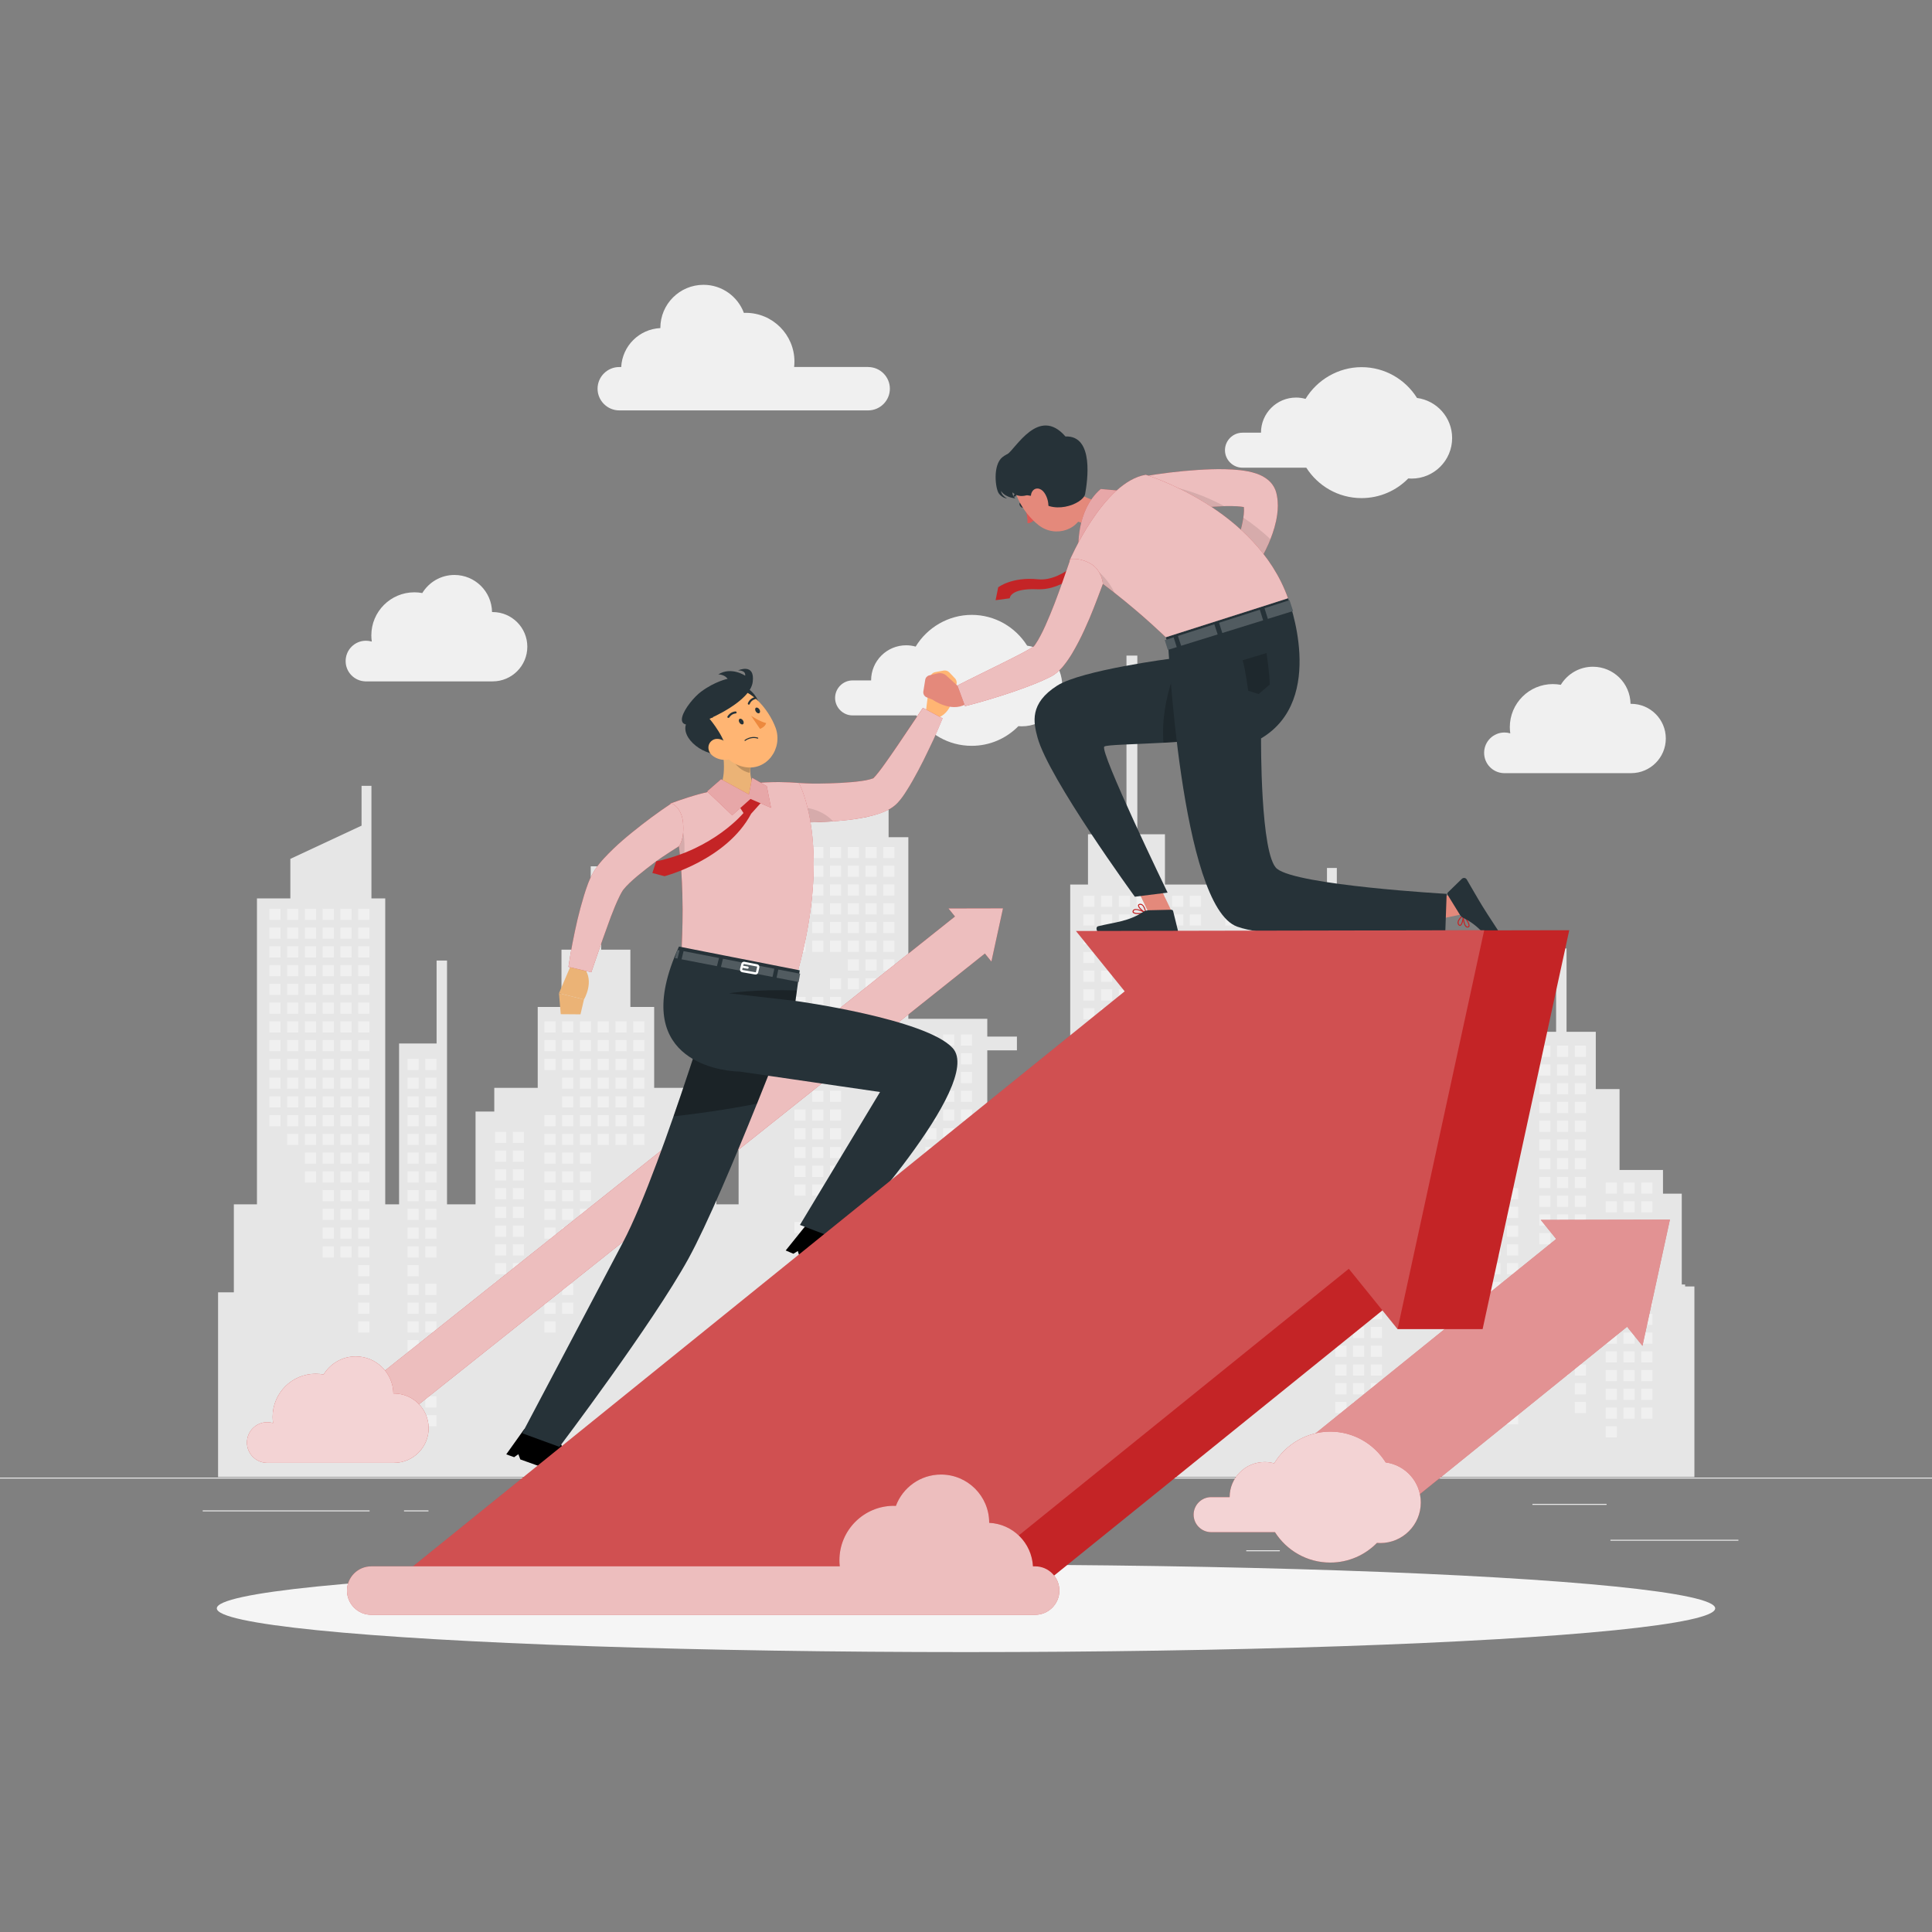 <?xml version="1.0" encoding="UTF-8"?> <svg xmlns="http://www.w3.org/2000/svg" version="1.1" viewBox="0 0 500 500"><rect x="0" y="0" width="500" height="500" fill="#808080" stroke="none"/><defs><style> .st0, .st1, .st2, .st3, .st4, .st5, .st6 { fill: #fff; } .st0, .st7 { opacity: .2; } .st8 { fill: #ebb376; } .st9 { fill: #c42426; } .st10 { fill: #263238; } .st11 { fill: #f0f0f0; } .st12 { opacity: .3; } .st2 { opacity: .5; } .st3 { opacity: .9; } .st13 { fill: #e4897b; } .st4 { opacity: .8; } .st14 { stroke-linecap: round; stroke-linejoin: round; } .st14, .st15 { fill: none; stroke: #fff; stroke-width: .59px; } .st16 { fill: #ffb573; } .st17 { fill: #ebebeb; } .st15 { stroke-miterlimit: 10; } .st18 { display: none; } .st19 { fill: #de5753; } .st20 { fill: #f5f5f5; } .st21 { opacity: .1; } .st5 { opacity: .6; } .st22 { fill: #e6e6e6; } .st23 { fill: #ed893e; } .st6 { opacity: .7; } .st24 { fill: #407bff; } </style></defs><g id="Background_Complete"><g><rect class="st17" y="382.4" width="500" height=".25"></rect><rect class="st17" x="416.78" y="398.49" width="33.12" height=".25"></rect><rect class="st17" x="322.53" y="401.21" width="8.69" height=".25"></rect><rect class="st17" x="396.59" y="389.21" width="19.19" height=".25"></rect><rect class="st17" x="52.46" y="390.89" width="43.19" height=".25"></rect><rect class="st17" x="104.56" y="390.89" width="6.33" height=".25"></rect><rect class="st17" x="131.47" y="395.11" width="93.68" height=".25"></rect></g><g><path class="st11" d="M384.09,194.83c0-2.9,2.35-5.26,5.26-5.26.53,0,1.03.08,1.51.22-.08-.53-.12-1.07-.12-1.61,0-6.15,4.99-11.14,11.14-11.14.7,0,1.39.07,2.05.19,1.71-2.8,4.79-4.68,8.31-4.68,5.33,0,9.66,4.28,9.74,9.6.05,0,.11,0,.16,0,4.95,0,8.97,4.02,8.97,8.97s-4.02,8.97-8.97,8.97h-32.94s0,0,0,0c-2.84-.08-5.11-2.4-5.11-5.25Z"></path><path class="st11" d="M89.45,171.08c0-2.9,2.35-5.26,5.26-5.26.53,0,1.03.08,1.51.22-.08-.53-.12-1.07-.12-1.61,0-6.15,4.99-11.14,11.14-11.14.7,0,1.39.07,2.05.19,1.71-2.8,4.79-4.68,8.31-4.68,5.33,0,9.66,4.28,9.74,9.6.05,0,.11,0,.16,0,4.95,0,8.97,4.02,8.97,8.97s-4.02,8.97-8.97,8.97h-32.94s0,0,0,0c-2.84-.08-5.11-2.4-5.11-5.25Z"></path><path class="st11" d="M224.69,94.98h-19.17c.05-.46.08-.93.08-1.4,0-6.97-5.65-12.62-12.62-12.62-.15,0-.31.02-.46.02-1.58-4.24-5.66-7.27-10.45-7.27-6.17,0-11.17,5-11.17,11.17,0,0,0,.02,0,.03-5.47.26-9.85,4.62-10.13,10.08h-.51c-3.09,0-5.61,2.53-5.61,5.61s2.53,5.61,5.61,5.61h64.43c3.09,0,5.61-2.53,5.61-5.61s-2.52-5.61-5.61-5.61Z"></path><path class="st11" d="M366.72,102.99c-3-4.78-8.3-7.97-14.35-7.97s-11.53,3.3-14.5,8.21c-.78-.22-1.6-.34-2.45-.34-5.01,0-9.08,4.06-9.08,9.08,0,0,0,0,0,.01h-4.79c-2.49,0-4.53,2.04-4.53,4.53s2.04,4.53,4.53,4.53h16.52c3.01,4.72,8.28,7.87,14.29,7.87,4.74,0,9.03-1.95,12.1-5.09.29.02.57.04.86.04,5.79,0,10.49-4.69,10.49-10.49,0-5.32-3.96-9.7-9.1-10.38Z"></path><path class="st11" d="M265.82,167.1c-3-4.78-8.3-7.97-14.35-7.97s-11.53,3.3-14.5,8.21c-.78-.22-1.6-.34-2.45-.34-5.01,0-9.08,4.06-9.08,9.08,0,0,0,0,0,.01h-4.79c-2.49,0-4.53,2.04-4.53,4.53s2.04,4.53,4.53,4.53h16.52c3.01,4.72,8.28,7.87,14.29,7.87,4.74,0,9.03-1.95,12.1-5.09.29.02.57.04.86.04,5.79,0,10.49-4.69,10.49-10.49,0-5.32-3.96-9.7-9.1-10.38Z"></path><g><polygon class="st22" points="56.44 382.25 56.44 334.45 60.52 334.45 60.52 311.68 66.5 311.68 66.5 232.5 75.14 232.5 75.14 222.28 93.57 213.68 93.57 203.38 96.13 203.38 96.13 232.5 99.7 232.5 99.7 311.68 103.28 311.68 103.28 270.05 112.99 270.05 112.99 248.59 115.69 248.59 115.69 311.68 123.07 311.68 123.07 287.67 127.92 287.67 127.92 281.54 139.16 281.54 139.16 260.6 145.31 260.6 145.31 245.78 152.88 245.78 152.88 224.2 155.58 224.2 155.58 245.78 163.14 245.78 163.14 260.6 169.3 260.6 169.3 281.54 180.54 281.54 180.54 287.67 185.39 287.67 185.39 311.68 191.15 311.68 191.15 281.54 202.39 281.54 202.39 216.66 205.96 216.66 205.96 209.51 229.97 209.51 229.97 216.66 235.08 216.66 235.08 263.66 255.51 263.66 255.51 268.26 263.18 268.26 263.18 271.83 255.51 271.83 255.51 290.22 276.97 290.22 276.97 228.92 281.57 228.92 281.57 215.9 291.53 215.9 291.53 169.66 294.34 169.66 294.34 215.9 301.49 215.9 301.49 228.92 343.42 228.92 343.42 224.63 345.97 224.63 345.97 253.75 349.55 253.75 349.55 254.26 351.7 254.26 351.7 283.38 355.27 283.38 355.27 291.3 362.83 291.3 362.83 269.84 365.54 269.84 365.54 320.93 368.55 320.93 368.55 299.47 371.26 299.47 371.26 332.93 372.91 332.93 372.91 308.92 377.76 308.92 377.76 302.79 389 302.79 389 281.85 395.16 281.85 395.16 267.03 402.72 267.03 402.72 245.45 405.42 245.45 405.42 267.03 412.99 267.03 412.99 281.85 419.14 281.85 419.14 302.79 430.38 302.79 430.38 308.92 435.24 308.92 435.24 332.42 436.11 332.42 436.11 332.93 438.51 332.93 438.51 382.25 56.44 382.25"></polygon><g><rect class="st11" x="317.13" y="231.79" width="2.89" height="2.89"></rect><rect class="st11" x="317.13" y="236.64" width="2.89" height="2.89"></rect><rect class="st11" x="317.13" y="256.05" width="2.89" height="2.89"></rect><rect class="st11" x="317.13" y="260.91" width="2.89" height="2.89"></rect><rect class="st11" x="317.13" y="265.76" width="2.89" height="2.9"></rect><rect class="st11" x="317.13" y="280.32" width="2.89" height="2.89"></rect><rect class="st11" x="317.13" y="285.17" width="2.89" height="2.9"></rect><rect class="st11" x="312.53" y="251.2" width="2.89" height="2.9"></rect><rect class="st11" x="312.53" y="256.05" width="2.89" height="2.89"></rect><rect class="st11" x="312.53" y="260.91" width="2.89" height="2.89"></rect><rect class="st11" x="312.53" y="265.76" width="2.89" height="2.9"></rect><rect class="st11" x="312.53" y="270.61" width="2.89" height="2.9"></rect><rect class="st11" x="312.53" y="280.32" width="2.89" height="2.89"></rect><rect class="st11" x="312.53" y="285.17" width="2.89" height="2.9"></rect><rect class="st11" x="307.93" y="231.79" width="2.89" height="2.89"></rect><rect class="st11" x="307.93" y="236.64" width="2.89" height="2.89"></rect><rect class="st11" x="307.93" y="241.49" width="2.89" height="2.9"></rect><rect class="st11" x="307.93" y="246.35" width="2.89" height="2.9"></rect><rect class="st11" x="307.93" y="251.2" width="2.89" height="2.9"></rect><rect class="st11" x="307.93" y="256.05" width="2.89" height="2.89"></rect><rect class="st11" x="307.93" y="260.91" width="2.89" height="2.89"></rect><rect class="st11" x="307.93" y="265.76" width="2.89" height="2.9"></rect><rect class="st11" x="307.93" y="270.61" width="2.89" height="2.9"></rect><rect class="st11" x="307.93" y="275.46" width="2.89" height="2.9"></rect><rect class="st11" x="307.93" y="285.17" width="2.89" height="2.9"></rect><rect class="st11" x="303.34" y="231.79" width="2.89" height="2.89"></rect><rect class="st11" x="303.34" y="236.64" width="2.89" height="2.89"></rect><rect class="st11" x="303.34" y="241.49" width="2.89" height="2.9"></rect><rect class="st11" x="303.34" y="246.35" width="2.89" height="2.9"></rect><rect class="st11" x="303.34" y="251.2" width="2.89" height="2.9"></rect><rect class="st11" x="303.34" y="256.05" width="2.89" height="2.89"></rect><rect class="st11" x="303.34" y="260.91" width="2.89" height="2.89"></rect><rect class="st11" x="303.34" y="304.58" width="2.89" height="2.89"></rect><rect class="st11" x="298.74" y="231.79" width="2.89" height="2.89"></rect><rect class="st11" x="298.74" y="236.64" width="2.89" height="2.89"></rect><rect class="st11" x="298.74" y="241.49" width="2.89" height="2.9"></rect><rect class="st11" x="298.74" y="246.35" width="2.89" height="2.9"></rect><rect class="st11" x="298.74" y="251.2" width="2.89" height="2.9"></rect><rect class="st11" x="298.74" y="256.05" width="2.89" height="2.89"></rect><rect class="st11" x="298.74" y="260.91" width="2.89" height="2.89"></rect><rect class="st11" x="298.74" y="265.76" width="2.89" height="2.9"></rect><rect class="st11" x="298.74" y="294.88" width="2.89" height="2.89"></rect><rect class="st11" x="298.74" y="299.73" width="2.89" height="2.89"></rect><rect class="st11" x="298.74" y="304.58" width="2.89" height="2.89"></rect><rect class="st11" x="298.74" y="309.44" width="2.89" height="2.9"></rect><rect class="st11" x="298.74" y="328.85" width="2.89" height="2.89"></rect><rect class="st11" x="294.14" y="231.79" width="2.89" height="2.89"></rect><rect class="st11" x="294.14" y="236.64" width="2.89" height="2.89"></rect><rect class="st11" x="294.14" y="241.49" width="2.89" height="2.9"></rect><rect class="st11" x="294.14" y="246.35" width="2.89" height="2.9"></rect><rect class="st11" x="294.14" y="251.2" width="2.89" height="2.9"></rect><rect class="st11" x="294.14" y="256.05" width="2.89" height="2.89"></rect><rect class="st11" x="294.14" y="260.91" width="2.89" height="2.89"></rect><rect class="st11" x="294.14" y="265.76" width="2.89" height="2.9"></rect><rect class="st11" x="294.14" y="270.61" width="2.89" height="2.9"></rect><rect class="st11" x="294.14" y="275.46" width="2.89" height="2.9"></rect><rect class="st11" x="294.14" y="290.02" width="2.89" height="2.89"></rect><rect class="st11" x="294.14" y="294.88" width="2.89" height="2.89"></rect><rect class="st11" x="294.14" y="299.73" width="2.89" height="2.89"></rect><rect class="st11" x="294.14" y="304.58" width="2.89" height="2.89"></rect><rect class="st11" x="294.14" y="309.44" width="2.89" height="2.9"></rect><rect class="st11" x="294.14" y="328.85" width="2.89" height="2.89"></rect><rect class="st11" x="289.54" y="231.79" width="2.89" height="2.89"></rect><rect class="st11" x="289.54" y="236.64" width="2.89" height="2.89"></rect><rect class="st11" x="289.54" y="241.49" width="2.89" height="2.9"></rect><rect class="st11" x="289.54" y="246.35" width="2.89" height="2.9"></rect><rect class="st11" x="289.54" y="251.2" width="2.89" height="2.9"></rect><rect class="st11" x="289.54" y="256.05" width="2.89" height="2.89"></rect><rect class="st11" x="289.54" y="260.91" width="2.89" height="2.89"></rect><rect class="st11" x="289.54" y="265.76" width="2.89" height="2.9"></rect><rect class="st11" x="289.54" y="270.61" width="2.89" height="2.9"></rect><rect class="st11" x="289.54" y="275.46" width="2.89" height="2.9"></rect><rect class="st11" x="289.54" y="280.32" width="2.89" height="2.89"></rect><rect class="st11" x="289.54" y="285.17" width="2.89" height="2.9"></rect><rect class="st11" x="289.54" y="290.02" width="2.89" height="2.89"></rect><rect class="st11" x="289.54" y="294.88" width="2.89" height="2.89"></rect><rect class="st11" x="289.54" y="299.73" width="2.89" height="2.89"></rect><rect class="st11" x="289.54" y="304.58" width="2.89" height="2.89"></rect><rect class="st11" x="289.54" y="309.44" width="2.89" height="2.9"></rect><rect class="st11" x="289.54" y="314.29" width="2.89" height="2.89"></rect><rect class="st11" x="284.95" y="231.79" width="2.89" height="2.89"></rect><rect class="st11" x="284.95" y="236.64" width="2.89" height="2.89"></rect><rect class="st11" x="284.95" y="241.49" width="2.89" height="2.9"></rect><rect class="st11" x="284.95" y="246.35" width="2.89" height="2.9"></rect><rect class="st11" x="284.95" y="251.2" width="2.89" height="2.9"></rect><rect class="st11" x="284.95" y="256.05" width="2.89" height="2.89"></rect><rect class="st11" x="284.95" y="260.91" width="2.89" height="2.89"></rect><rect class="st11" x="284.95" y="265.76" width="2.89" height="2.9"></rect><rect class="st11" x="284.95" y="270.61" width="2.89" height="2.9"></rect><rect class="st11" x="284.95" y="275.46" width="2.89" height="2.9"></rect><rect class="st11" x="284.95" y="290.02" width="2.89" height="2.89"></rect><rect class="st11" x="284.95" y="294.88" width="2.89" height="2.89"></rect><rect class="st11" x="284.95" y="299.73" width="2.89" height="2.89"></rect><rect class="st11" x="284.95" y="304.58" width="2.89" height="2.89"></rect><rect class="st11" x="280.35" y="231.79" width="2.89" height="2.89"></rect><rect class="st11" x="280.35" y="236.64" width="2.89" height="2.89"></rect><rect class="st11" x="280.35" y="241.49" width="2.89" height="2.9"></rect><rect class="st11" x="280.35" y="246.35" width="2.89" height="2.9"></rect><rect class="st11" x="280.35" y="251.2" width="2.89" height="2.9"></rect><rect class="st11" x="280.35" y="256.05" width="2.89" height="2.89"></rect><rect class="st11" x="280.35" y="260.91" width="2.89" height="2.89"></rect><rect class="st11" x="280.35" y="265.76" width="2.89" height="2.9"></rect><rect class="st11" x="280.35" y="270.61" width="2.89" height="2.9"></rect><rect class="st11" x="280.35" y="275.46" width="2.89" height="2.9"></rect><rect class="st11" x="280.35" y="290.02" width="2.89" height="2.89"></rect><rect class="st11" x="280.35" y="294.88" width="2.89" height="2.89"></rect><rect class="st11" x="280.35" y="299.73" width="2.89" height="2.89"></rect><rect class="st11" x="228.58" y="219.19" width="2.89" height="2.89"></rect><rect class="st11" x="228.58" y="224.04" width="2.89" height="2.89"></rect><rect class="st11" x="228.58" y="228.89" width="2.89" height="2.89"></rect><rect class="st11" x="228.58" y="233.75" width="2.89" height="2.89"></rect><rect class="st11" x="228.58" y="238.6" width="2.89" height="2.89"></rect><rect class="st11" x="228.58" y="243.45" width="2.89" height="2.89"></rect><rect class="st11" x="228.58" y="248.3" width="2.89" height="2.89"></rect><rect class="st11" x="228.58" y="253.16" width="2.89" height="2.89"></rect><rect class="st11" x="228.58" y="267.72" width="2.89" height="2.89"></rect><rect class="st11" x="228.58" y="272.57" width="2.89" height="2.89"></rect><rect class="st11" x="223.98" y="219.19" width="2.9" height="2.89"></rect><rect class="st11" x="223.98" y="224.04" width="2.9" height="2.89"></rect><rect class="st11" x="223.98" y="228.89" width="2.9" height="2.89"></rect><rect class="st11" x="223.98" y="233.75" width="2.9" height="2.89"></rect><rect class="st11" x="223.98" y="238.6" width="2.9" height="2.89"></rect><rect class="st11" x="223.98" y="243.45" width="2.9" height="2.89"></rect><rect class="st11" x="223.98" y="248.3" width="2.9" height="2.89"></rect><rect class="st11" x="223.98" y="253.16" width="2.9" height="2.89"></rect><rect class="st11" x="223.98" y="272.57" width="2.9" height="2.89"></rect><rect class="st11" x="219.39" y="219.19" width="2.9" height="2.89"></rect><rect class="st11" x="219.39" y="224.04" width="2.9" height="2.89"></rect><rect class="st11" x="219.39" y="228.89" width="2.9" height="2.89"></rect><rect class="st11" x="219.39" y="233.75" width="2.9" height="2.89"></rect><rect class="st11" x="219.39" y="238.6" width="2.9" height="2.89"></rect><rect class="st11" x="219.39" y="243.45" width="2.9" height="2.89"></rect><rect class="st11" x="219.39" y="248.3" width="2.9" height="2.89"></rect><rect class="st11" x="219.39" y="253.16" width="2.9" height="2.89"></rect><rect class="st11" x="214.79" y="219.19" width="2.89" height="2.89"></rect><rect class="st11" x="214.79" y="224.04" width="2.89" height="2.89"></rect><rect class="st11" x="214.79" y="228.89" width="2.89" height="2.89"></rect><rect class="st11" x="214.79" y="233.75" width="2.89" height="2.89"></rect><rect class="st11" x="214.79" y="238.6" width="2.89" height="2.89"></rect><rect class="st11" x="214.79" y="243.45" width="2.89" height="2.89"></rect><rect class="st11" x="214.79" y="253.16" width="2.89" height="2.89"></rect><rect class="st11" x="214.79" y="258.01" width="2.89" height="2.9"></rect><rect class="st11" x="214.79" y="272.57" width="2.89" height="2.89"></rect><rect class="st11" x="214.79" y="277.42" width="2.89" height="2.89"></rect><rect class="st11" x="214.79" y="282.28" width="2.89" height="2.89"></rect><rect class="st11" x="214.79" y="287.13" width="2.89" height="2.89"></rect><rect class="st11" x="214.79" y="291.98" width="2.89" height="2.89"></rect><rect class="st11" x="214.79" y="296.84" width="2.89" height="2.89"></rect><rect class="st11" x="214.79" y="301.69" width="2.89" height="2.9"></rect><rect class="st11" x="210.19" y="219.19" width="2.89" height="2.89"></rect><rect class="st11" x="210.19" y="224.04" width="2.89" height="2.89"></rect><rect class="st11" x="210.19" y="228.89" width="2.89" height="2.89"></rect><rect class="st11" x="210.19" y="233.75" width="2.89" height="2.89"></rect><rect class="st11" x="210.19" y="238.6" width="2.89" height="2.89"></rect><rect class="st11" x="210.19" y="243.45" width="2.89" height="2.89"></rect><rect class="st11" x="210.19" y="258.01" width="2.89" height="2.9"></rect><rect class="st11" x="210.19" y="262.86" width="2.89" height="2.89"></rect><rect class="st11" x="210.19" y="267.72" width="2.89" height="2.89"></rect><rect class="st11" x="210.19" y="272.57" width="2.89" height="2.89"></rect><rect class="st11" x="210.19" y="277.42" width="2.89" height="2.89"></rect><rect class="st11" x="210.19" y="282.28" width="2.89" height="2.89"></rect><rect class="st11" x="210.19" y="287.13" width="2.89" height="2.89"></rect><rect class="st11" x="210.19" y="291.98" width="2.89" height="2.89"></rect><rect class="st11" x="210.19" y="296.84" width="2.89" height="2.89"></rect><rect class="st11" x="210.19" y="301.69" width="2.89" height="2.9"></rect><rect class="st11" x="210.19" y="306.54" width="2.89" height="2.89"></rect><rect class="st11" x="210.19" y="316.25" width="2.89" height="2.89"></rect><rect class="st11" x="205.59" y="219.19" width="2.9" height="2.89"></rect><rect class="st11" x="205.59" y="224.04" width="2.9" height="2.89"></rect><rect class="st11" x="205.59" y="228.89" width="2.9" height="2.89"></rect><rect class="st11" x="205.59" y="233.75" width="2.9" height="2.89"></rect><rect class="st11" x="205.59" y="238.6" width="2.9" height="2.89"></rect><rect class="st11" x="205.59" y="243.45" width="2.9" height="2.89"></rect><rect class="st11" x="205.59" y="258.01" width="2.9" height="2.9"></rect><rect class="st11" x="205.59" y="262.86" width="2.9" height="2.89"></rect><rect class="st11" x="205.59" y="267.72" width="2.9" height="2.89"></rect><rect class="st11" x="205.59" y="272.57" width="2.9" height="2.89"></rect><rect class="st11" x="205.59" y="287.13" width="2.9" height="2.89"></rect><rect class="st11" x="205.59" y="291.98" width="2.9" height="2.89"></rect><rect class="st11" x="205.59" y="296.84" width="2.9" height="2.89"></rect><rect class="st11" x="205.59" y="301.69" width="2.9" height="2.9"></rect><rect class="st11" x="205.59" y="306.54" width="2.9" height="2.89"></rect><rect class="st11" x="205.59" y="316.25" width="2.9" height="2.89"></rect><rect class="st11" x="205.59" y="321.1" width="2.9" height="2.89"></rect><rect class="st11" x="163.87" y="264.31" width="2.89" height="2.89"></rect><rect class="st11" x="163.87" y="269.16" width="2.89" height="2.89"></rect><rect class="st11" x="163.87" y="274.02" width="2.89" height="2.89"></rect><rect class="st11" x="163.87" y="278.87" width="2.89" height="2.89"></rect><rect class="st11" x="163.87" y="283.72" width="2.89" height="2.89"></rect><rect class="st11" x="163.87" y="288.58" width="2.89" height="2.89"></rect><rect class="st11" x="163.87" y="293.43" width="2.89" height="2.89"></rect><rect class="st11" x="163.87" y="307.99" width="2.89" height="2.89"></rect><rect class="st11" x="163.87" y="312.84" width="2.89" height="2.89"></rect><rect class="st11" x="163.87" y="317.69" width="2.89" height="2.89"></rect><rect class="st11" x="159.28" y="264.31" width="2.89" height="2.89"></rect><rect class="st11" x="159.28" y="269.16" width="2.89" height="2.89"></rect><rect class="st11" x="159.28" y="274.02" width="2.89" height="2.89"></rect><rect class="st11" x="159.28" y="278.87" width="2.89" height="2.89"></rect><rect class="st11" x="159.28" y="283.72" width="2.89" height="2.89"></rect><rect class="st11" x="159.28" y="288.58" width="2.89" height="2.89"></rect><rect class="st11" x="159.28" y="293.43" width="2.89" height="2.89"></rect><rect class="st11" x="154.68" y="264.31" width="2.89" height="2.89"></rect><rect class="st11" x="154.68" y="269.16" width="2.89" height="2.89"></rect><rect class="st11" x="154.68" y="274.02" width="2.89" height="2.89"></rect><rect class="st11" x="154.68" y="278.87" width="2.89" height="2.89"></rect><rect class="st11" x="154.68" y="283.72" width="2.89" height="2.89"></rect><rect class="st11" x="154.68" y="288.58" width="2.89" height="2.89"></rect><rect class="st11" x="154.68" y="293.43" width="2.89" height="2.89"></rect><rect class="st11" x="150.08" y="264.31" width="2.89" height="2.89"></rect><rect class="st11" x="150.08" y="269.16" width="2.89" height="2.89"></rect><rect class="st11" x="150.08" y="274.02" width="2.89" height="2.89"></rect><rect class="st11" x="150.08" y="278.87" width="2.89" height="2.89"></rect><rect class="st11" x="150.08" y="283.72" width="2.89" height="2.89"></rect><rect class="st11" x="150.08" y="288.58" width="2.89" height="2.89"></rect><rect class="st11" x="150.08" y="293.43" width="2.89" height="2.89"></rect><rect class="st11" x="150.08" y="298.28" width="2.89" height="2.89"></rect><rect class="st11" x="150.08" y="303.14" width="2.89" height="2.89"></rect><rect class="st11" x="150.08" y="307.99" width="2.89" height="2.89"></rect><rect class="st11" x="150.08" y="312.84" width="2.89" height="2.89"></rect><rect class="st11" x="145.48" y="264.31" width="2.89" height="2.89"></rect><rect class="st11" x="145.48" y="269.16" width="2.89" height="2.89"></rect><rect class="st11" x="145.48" y="274.02" width="2.89" height="2.89"></rect><rect class="st11" x="145.48" y="278.87" width="2.89" height="2.89"></rect><rect class="st11" x="145.48" y="283.72" width="2.89" height="2.89"></rect><rect class="st11" x="145.48" y="288.58" width="2.89" height="2.89"></rect><rect class="st11" x="145.48" y="293.43" width="2.89" height="2.89"></rect><rect class="st11" x="145.48" y="298.28" width="2.89" height="2.89"></rect><rect class="st11" x="145.48" y="303.14" width="2.89" height="2.89"></rect><rect class="st11" x="145.48" y="307.99" width="2.89" height="2.89"></rect><rect class="st11" x="145.48" y="312.84" width="2.89" height="2.89"></rect><rect class="st11" x="145.48" y="317.69" width="2.89" height="2.89"></rect><rect class="st11" x="145.48" y="332.25" width="2.89" height="2.89"></rect><rect class="st11" x="145.48" y="337.11" width="2.89" height="2.9"></rect><rect class="st11" x="140.89" y="264.31" width="2.89" height="2.89"></rect><rect class="st11" x="140.89" y="269.16" width="2.89" height="2.89"></rect><rect class="st11" x="140.89" y="274.02" width="2.89" height="2.89"></rect><rect class="st11" x="140.89" y="288.58" width="2.89" height="2.89"></rect><rect class="st11" x="140.89" y="293.43" width="2.89" height="2.89"></rect><rect class="st11" x="140.89" y="298.28" width="2.89" height="2.89"></rect><rect class="st11" x="140.89" y="303.14" width="2.89" height="2.89"></rect><rect class="st11" x="140.89" y="307.99" width="2.89" height="2.89"></rect><rect class="st11" x="140.89" y="312.84" width="2.89" height="2.89"></rect><rect class="st11" x="140.89" y="317.69" width="2.89" height="2.89"></rect><rect class="st11" x="140.89" y="332.25" width="2.89" height="2.89"></rect><rect class="st11" x="140.89" y="337.11" width="2.89" height="2.9"></rect><rect class="st11" x="140.89" y="341.96" width="2.89" height="2.9"></rect><rect class="st11" x="92.7" y="235.19" width="2.9" height="2.89"></rect><rect class="st11" x="92.7" y="240.05" width="2.9" height="2.89"></rect><rect class="st11" x="92.7" y="244.9" width="2.9" height="2.89"></rect><rect class="st11" x="92.7" y="249.75" width="2.9" height="2.89"></rect><rect class="st11" x="92.7" y="254.6" width="2.9" height="2.89"></rect><rect class="st11" x="92.7" y="259.46" width="2.9" height="2.89"></rect><rect class="st11" x="92.7" y="264.31" width="2.9" height="2.89"></rect><rect class="st11" x="92.7" y="269.16" width="2.9" height="2.89"></rect><rect class="st11" x="92.7" y="274.02" width="2.9" height="2.89"></rect><rect class="st11" x="92.7" y="278.87" width="2.9" height="2.89"></rect><rect class="st11" x="92.7" y="283.72" width="2.9" height="2.89"></rect><rect class="st11" x="92.7" y="288.58" width="2.9" height="2.89"></rect><rect class="st11" x="92.7" y="293.43" width="2.9" height="2.89"></rect><rect class="st11" x="92.7" y="298.28" width="2.9" height="2.89"></rect><rect class="st11" x="92.7" y="303.14" width="2.9" height="2.89"></rect><rect class="st11" x="92.7" y="307.99" width="2.9" height="2.89"></rect><rect class="st11" x="92.7" y="312.84" width="2.9" height="2.89"></rect><rect class="st11" x="92.7" y="317.69" width="2.9" height="2.89"></rect><rect class="st11" x="92.7" y="322.55" width="2.9" height="2.89"></rect><rect class="st11" x="92.7" y="327.4" width="2.9" height="2.89"></rect><rect class="st11" x="92.7" y="332.25" width="2.9" height="2.89"></rect><rect class="st11" x="92.7" y="337.11" width="2.9" height="2.9"></rect><rect class="st11" x="92.7" y="341.96" width="2.9" height="2.9"></rect><rect class="st11" x="88.1" y="235.19" width="2.9" height="2.89"></rect><rect class="st11" x="88.1" y="240.05" width="2.9" height="2.89"></rect><rect class="st11" x="88.1" y="244.9" width="2.9" height="2.89"></rect><rect class="st11" x="88.1" y="249.75" width="2.9" height="2.89"></rect><rect class="st11" x="88.1" y="254.6" width="2.9" height="2.89"></rect><rect class="st11" x="88.1" y="259.46" width="2.9" height="2.89"></rect><rect class="st11" x="88.1" y="264.31" width="2.9" height="2.89"></rect><rect class="st11" x="88.1" y="269.16" width="2.9" height="2.89"></rect><rect class="st11" x="88.1" y="274.02" width="2.9" height="2.89"></rect><rect class="st11" x="88.1" y="278.87" width="2.9" height="2.89"></rect><rect class="st11" x="88.1" y="283.72" width="2.9" height="2.89"></rect><rect class="st11" x="88.1" y="288.58" width="2.9" height="2.89"></rect><rect class="st11" x="88.1" y="293.43" width="2.9" height="2.89"></rect><rect class="st11" x="88.1" y="298.28" width="2.9" height="2.89"></rect><rect class="st11" x="88.1" y="303.14" width="2.9" height="2.89"></rect><rect class="st11" x="88.1" y="307.99" width="2.9" height="2.89"></rect><rect class="st11" x="88.1" y="312.84" width="2.9" height="2.89"></rect><rect class="st11" x="88.1" y="317.69" width="2.9" height="2.89"></rect><rect class="st11" x="88.1" y="322.55" width="2.9" height="2.89"></rect><rect class="st11" x="83.5" y="235.19" width="2.89" height="2.89"></rect><rect class="st11" x="83.5" y="240.05" width="2.89" height="2.89"></rect><rect class="st11" x="83.5" y="244.9" width="2.89" height="2.89"></rect><rect class="st11" x="83.5" y="249.75" width="2.89" height="2.89"></rect><rect class="st11" x="83.5" y="254.6" width="2.89" height="2.89"></rect><rect class="st11" x="83.5" y="259.46" width="2.89" height="2.89"></rect><rect class="st11" x="83.5" y="264.31" width="2.89" height="2.89"></rect><rect class="st11" x="83.5" y="269.16" width="2.89" height="2.89"></rect><rect class="st11" x="83.5" y="274.02" width="2.89" height="2.89"></rect><rect class="st11" x="83.5" y="278.87" width="2.89" height="2.89"></rect><rect class="st11" x="83.5" y="283.72" width="2.89" height="2.89"></rect><rect class="st11" x="83.5" y="288.58" width="2.89" height="2.89"></rect><rect class="st11" x="83.5" y="293.43" width="2.89" height="2.89"></rect><rect class="st11" x="83.5" y="298.28" width="2.89" height="2.89"></rect><rect class="st11" x="83.5" y="303.14" width="2.89" height="2.89"></rect><rect class="st11" x="83.5" y="307.99" width="2.89" height="2.89"></rect><rect class="st11" x="83.5" y="312.84" width="2.89" height="2.89"></rect><rect class="st11" x="83.5" y="317.69" width="2.89" height="2.89"></rect><rect class="st11" x="83.5" y="322.55" width="2.89" height="2.89"></rect><rect class="st11" x="78.9" y="235.19" width="2.9" height="2.89"></rect><rect class="st11" x="78.9" y="240.05" width="2.9" height="2.89"></rect><rect class="st11" x="78.9" y="244.9" width="2.9" height="2.89"></rect><rect class="st11" x="78.9" y="249.75" width="2.9" height="2.89"></rect><rect class="st11" x="78.9" y="254.6" width="2.9" height="2.89"></rect><rect class="st11" x="78.9" y="259.46" width="2.9" height="2.89"></rect><rect class="st11" x="78.9" y="264.31" width="2.9" height="2.89"></rect><rect class="st11" x="78.9" y="269.16" width="2.9" height="2.89"></rect><rect class="st11" x="78.9" y="274.02" width="2.9" height="2.89"></rect><rect class="st11" x="78.9" y="278.87" width="2.9" height="2.89"></rect><rect class="st11" x="78.9" y="283.72" width="2.9" height="2.89"></rect><rect class="st11" x="78.9" y="288.58" width="2.9" height="2.89"></rect><rect class="st11" x="78.9" y="293.43" width="2.9" height="2.89"></rect><rect class="st11" x="78.9" y="298.28" width="2.9" height="2.89"></rect><rect class="st11" x="78.9" y="303.14" width="2.9" height="2.89"></rect><rect class="st11" x="74.31" y="235.19" width="2.9" height="2.89"></rect><rect class="st11" x="74.31" y="240.05" width="2.9" height="2.89"></rect><rect class="st11" x="74.31" y="244.9" width="2.9" height="2.89"></rect><rect class="st11" x="74.31" y="249.75" width="2.9" height="2.89"></rect><rect class="st11" x="74.31" y="254.6" width="2.9" height="2.89"></rect><rect class="st11" x="74.31" y="259.46" width="2.9" height="2.89"></rect><rect class="st11" x="74.31" y="264.31" width="2.9" height="2.89"></rect><rect class="st11" x="74.31" y="269.16" width="2.9" height="2.89"></rect><rect class="st11" x="74.31" y="274.02" width="2.9" height="2.89"></rect><rect class="st11" x="74.31" y="278.87" width="2.9" height="2.89"></rect><rect class="st11" x="74.31" y="283.72" width="2.9" height="2.89"></rect><rect class="st11" x="74.31" y="288.58" width="2.9" height="2.89"></rect><rect class="st11" x="74.31" y="293.43" width="2.9" height="2.89"></rect><rect class="st11" x="69.71" y="235.19" width="2.89" height="2.89"></rect><rect class="st11" x="69.71" y="240.05" width="2.89" height="2.89"></rect><rect class="st11" x="69.71" y="244.9" width="2.89" height="2.89"></rect><rect class="st11" x="69.71" y="249.75" width="2.89" height="2.89"></rect><rect class="st11" x="69.71" y="254.6" width="2.89" height="2.89"></rect><rect class="st11" x="69.71" y="259.46" width="2.89" height="2.89"></rect><rect class="st11" x="69.71" y="264.31" width="2.89" height="2.89"></rect><rect class="st11" x="69.71" y="269.16" width="2.89" height="2.89"></rect><rect class="st11" x="69.71" y="274.02" width="2.89" height="2.89"></rect><rect class="st11" x="69.71" y="278.87" width="2.89" height="2.89"></rect><rect class="st11" x="69.71" y="283.72" width="2.89" height="2.89"></rect><rect class="st11" x="69.71" y="288.58" width="2.89" height="2.89"></rect><rect class="st11" x="407.55" y="270.61" width="2.89" height="2.9"></rect><rect class="st11" x="407.55" y="275.46" width="2.89" height="2.9"></rect><rect class="st11" x="407.55" y="280.32" width="2.89" height="2.89"></rect><rect class="st11" x="407.55" y="285.17" width="2.89" height="2.9"></rect><rect class="st11" x="407.55" y="290.02" width="2.89" height="2.89"></rect><rect class="st11" x="407.55" y="294.88" width="2.89" height="2.89"></rect><rect class="st11" x="407.55" y="299.73" width="2.89" height="2.89"></rect><rect class="st11" x="407.55" y="304.58" width="2.89" height="2.89"></rect><rect class="st11" x="407.55" y="309.44" width="2.89" height="2.9"></rect><rect class="st11" x="407.55" y="314.29" width="2.89" height="2.89"></rect><rect class="st11" x="407.55" y="319.14" width="2.89" height="2.9"></rect><rect class="st11" x="407.55" y="324" width="2.89" height="2.89"></rect><rect class="st11" x="407.55" y="328.85" width="2.89" height="2.89"></rect><rect class="st11" x="407.55" y="333.7" width="2.89" height="2.89"></rect><rect class="st11" x="407.55" y="338.55" width="2.89" height="2.89"></rect><rect class="st11" x="407.55" y="343.41" width="2.89" height="2.89"></rect><rect class="st11" x="407.55" y="348.26" width="2.89" height="2.89"></rect><rect class="st11" x="407.55" y="353.11" width="2.89" height="2.89"></rect><rect class="st11" x="407.55" y="357.97" width="2.89" height="2.89"></rect><rect class="st11" x="407.55" y="362.82" width="2.89" height="2.89"></rect><rect class="st11" x="402.95" y="270.61" width="2.89" height="2.9"></rect><rect class="st11" x="402.95" y="275.46" width="2.89" height="2.9"></rect><rect class="st11" x="402.95" y="280.32" width="2.89" height="2.89"></rect><rect class="st11" x="402.95" y="285.17" width="2.89" height="2.9"></rect><rect class="st11" x="402.95" y="290.02" width="2.89" height="2.89"></rect><rect class="st11" x="402.95" y="294.88" width="2.89" height="2.89"></rect><rect class="st11" x="402.95" y="299.73" width="2.89" height="2.89"></rect><rect class="st11" x="402.95" y="304.58" width="2.89" height="2.89"></rect><rect class="st11" x="402.95" y="309.44" width="2.89" height="2.9"></rect><rect class="st11" x="402.95" y="314.29" width="2.89" height="2.89"></rect><rect class="st11" x="402.95" y="319.14" width="2.89" height="2.9"></rect><rect class="st11" x="402.95" y="324" width="2.89" height="2.89"></rect><rect class="st11" x="402.95" y="328.85" width="2.89" height="2.89"></rect><rect class="st11" x="402.95" y="333.7" width="2.89" height="2.89"></rect><rect class="st11" x="402.95" y="338.55" width="2.89" height="2.89"></rect><rect class="st11" x="402.95" y="343.41" width="2.89" height="2.89"></rect><rect class="st11" x="402.95" y="348.26" width="2.89" height="2.89"></rect><rect class="st11" x="402.95" y="353.11" width="2.89" height="2.89"></rect><rect class="st11" x="398.35" y="270.61" width="2.89" height="2.9"></rect><rect class="st11" x="398.35" y="275.46" width="2.89" height="2.9"></rect><rect class="st11" x="398.35" y="280.32" width="2.89" height="2.89"></rect><rect class="st11" x="398.35" y="285.17" width="2.89" height="2.9"></rect><rect class="st11" x="398.35" y="290.02" width="2.89" height="2.89"></rect><rect class="st11" x="398.35" y="294.88" width="2.89" height="2.89"></rect><rect class="st11" x="398.35" y="299.73" width="2.89" height="2.89"></rect><rect class="st11" x="398.35" y="304.58" width="2.89" height="2.89"></rect><rect class="st11" x="398.35" y="309.44" width="2.89" height="2.9"></rect><rect class="st11" x="398.35" y="314.29" width="2.89" height="2.89"></rect><rect class="st11" x="398.35" y="319.14" width="2.89" height="2.9"></rect><rect class="st11" x="398.35" y="324" width="2.89" height="2.89"></rect><rect class="st11" x="398.35" y="328.85" width="2.89" height="2.89"></rect><rect class="st11" x="398.35" y="333.7" width="2.89" height="2.89"></rect><rect class="st11" x="398.35" y="338.55" width="2.89" height="2.89"></rect><rect class="st11" x="398.35" y="343.41" width="2.89" height="2.89"></rect><rect class="st11" x="398.35" y="348.26" width="2.89" height="2.89"></rect><rect class="st11" x="398.35" y="353.11" width="2.89" height="2.89"></rect><rect class="st11" x="424.75" y="306.03" width="2.89" height="2.9"></rect><rect class="st11" x="424.75" y="310.88" width="2.89" height="2.89"></rect><rect class="st11" x="424.75" y="315.74" width="2.89" height="2.89"></rect><rect class="st11" x="424.75" y="320.59" width="2.89" height="2.89"></rect><rect class="st11" x="424.75" y="325.44" width="2.89" height="2.89"></rect><rect class="st11" x="424.75" y="330.3" width="2.89" height="2.89"></rect><rect class="st11" x="424.75" y="335.15" width="2.89" height="2.89"></rect><rect class="st11" x="424.75" y="340" width="2.89" height="2.89"></rect><rect class="st11" x="424.75" y="344.86" width="2.89" height="2.89"></rect><rect class="st11" x="424.75" y="349.71" width="2.89" height="2.89"></rect><rect class="st11" x="424.75" y="354.56" width="2.89" height="2.89"></rect><rect class="st11" x="424.75" y="359.41" width="2.89" height="2.89"></rect><rect class="st11" x="424.75" y="364.27" width="2.89" height="2.89"></rect><rect class="st11" x="420.15" y="306.03" width="2.89" height="2.9"></rect><rect class="st11" x="420.15" y="310.88" width="2.89" height="2.89"></rect><rect class="st11" x="420.15" y="315.74" width="2.89" height="2.89"></rect><rect class="st11" x="420.15" y="320.59" width="2.89" height="2.89"></rect><rect class="st11" x="420.15" y="325.44" width="2.89" height="2.89"></rect><rect class="st11" x="420.15" y="330.3" width="2.89" height="2.89"></rect><rect class="st11" x="420.15" y="335.15" width="2.89" height="2.89"></rect><rect class="st11" x="420.15" y="340" width="2.89" height="2.89"></rect><rect class="st11" x="420.15" y="344.86" width="2.89" height="2.89"></rect><rect class="st11" x="420.15" y="349.71" width="2.89" height="2.89"></rect><rect class="st11" x="420.15" y="354.56" width="2.89" height="2.89"></rect><rect class="st11" x="420.15" y="359.41" width="2.89" height="2.89"></rect><rect class="st11" x="420.15" y="364.27" width="2.89" height="2.89"></rect><rect class="st11" x="415.55" y="306.03" width="2.89" height="2.9"></rect><rect class="st11" x="415.55" y="310.88" width="2.89" height="2.89"></rect><rect class="st11" x="415.55" y="315.74" width="2.89" height="2.89"></rect><rect class="st11" x="415.55" y="320.59" width="2.89" height="2.89"></rect><rect class="st11" x="415.55" y="325.44" width="2.89" height="2.89"></rect><rect class="st11" x="415.55" y="330.3" width="2.89" height="2.89"></rect><rect class="st11" x="415.55" y="335.15" width="2.89" height="2.89"></rect><rect class="st11" x="415.55" y="340" width="2.89" height="2.89"></rect><rect class="st11" x="415.55" y="344.86" width="2.89" height="2.89"></rect><rect class="st11" x="415.55" y="349.71" width="2.89" height="2.89"></rect><rect class="st11" x="415.55" y="354.56" width="2.89" height="2.89"></rect><rect class="st11" x="415.55" y="359.41" width="2.89" height="2.89"></rect><rect class="st11" x="415.55" y="364.27" width="2.89" height="2.89"></rect><rect class="st11" x="415.55" y="369.12" width="2.89" height="2.89"></rect><rect class="st11" x="390.01" y="307.48" width="2.89" height="2.89"></rect><rect class="st11" x="390.01" y="312.33" width="2.89" height="2.89"></rect><rect class="st11" x="390.01" y="317.18" width="2.89" height="2.89"></rect><rect class="st11" x="390.01" y="322.04" width="2.89" height="2.89"></rect><rect class="st11" x="390.01" y="326.89" width="2.89" height="2.89"></rect><rect class="st11" x="390.01" y="331.74" width="2.89" height="2.89"></rect><rect class="st11" x="390.01" y="336.6" width="2.89" height="2.89"></rect><rect class="st11" x="390.01" y="341.45" width="2.89" height="2.9"></rect><rect class="st11" x="390.01" y="346.3" width="2.89" height="2.89"></rect><rect class="st11" x="390.01" y="351.16" width="2.89" height="2.89"></rect><rect class="st11" x="390.01" y="365.72" width="2.89" height="2.89"></rect><rect class="st11" x="385.41" y="307.48" width="2.9" height="2.89"></rect><rect class="st11" x="385.41" y="312.33" width="2.9" height="2.89"></rect><rect class="st11" x="385.41" y="317.18" width="2.9" height="2.89"></rect><rect class="st11" x="385.41" y="322.04" width="2.9" height="2.89"></rect><rect class="st11" x="385.41" y="326.89" width="2.9" height="2.89"></rect><rect class="st11" x="385.41" y="331.74" width="2.9" height="2.89"></rect><rect class="st11" x="385.41" y="336.6" width="2.9" height="2.89"></rect><rect class="st11" x="385.41" y="341.45" width="2.9" height="2.9"></rect><rect class="st11" x="385.41" y="346.3" width="2.9" height="2.89"></rect><rect class="st11" x="385.41" y="360.86" width="2.9" height="2.9"></rect><rect class="st11" x="385.41" y="365.72" width="2.9" height="2.89"></rect><rect class="st11" x="380.82" y="307.48" width="2.9" height="2.89"></rect><rect class="st11" x="380.82" y="312.33" width="2.9" height="2.89"></rect><rect class="st11" x="380.82" y="317.18" width="2.9" height="2.89"></rect><rect class="st11" x="380.82" y="322.04" width="2.9" height="2.89"></rect><rect class="st11" x="380.82" y="326.89" width="2.9" height="2.89"></rect><rect class="st11" x="380.82" y="331.74" width="2.9" height="2.89"></rect><rect class="st11" x="380.82" y="336.6" width="2.9" height="2.89"></rect><rect class="st11" x="380.82" y="341.45" width="2.9" height="2.9"></rect><rect class="st11" x="380.82" y="356.01" width="2.9" height="2.9"></rect><rect class="st11" x="380.82" y="360.86" width="2.9" height="2.9"></rect><rect class="st11" x="380.82" y="365.72" width="2.9" height="2.89"></rect><rect class="st11" x="338.07" y="233.75" width="2.89" height="2.89"></rect><rect class="st11" x="338.07" y="238.6" width="2.89" height="2.89"></rect><rect class="st11" x="338.07" y="243.45" width="2.89" height="2.89"></rect><rect class="st11" x="338.07" y="248.3" width="2.89" height="2.89"></rect><rect class="st11" x="338.07" y="253.16" width="2.89" height="2.89"></rect><rect class="st11" x="338.07" y="258.01" width="2.89" height="2.9"></rect><rect class="st11" x="338.07" y="262.86" width="2.89" height="2.89"></rect><rect class="st11" x="338.07" y="267.72" width="2.89" height="2.89"></rect><rect class="st11" x="338.07" y="272.57" width="2.89" height="2.89"></rect><rect class="st11" x="338.07" y="277.42" width="2.89" height="2.89"></rect><rect class="st11" x="338.07" y="282.28" width="2.89" height="2.89"></rect><rect class="st11" x="338.07" y="287.13" width="2.89" height="2.89"></rect><rect class="st11" x="338.07" y="291.98" width="2.89" height="2.89"></rect><rect class="st11" x="338.07" y="296.84" width="2.89" height="2.89"></rect><rect class="st11" x="338.07" y="301.69" width="2.89" height="2.9"></rect><rect class="st11" x="338.07" y="306.54" width="2.89" height="2.89"></rect><rect class="st11" x="338.07" y="311.39" width="2.89" height="2.89"></rect><rect class="st11" x="338.07" y="321.1" width="2.89" height="2.89"></rect><rect class="st11" x="338.07" y="325.95" width="2.89" height="2.89"></rect><rect class="st11" x="338.07" y="330.81" width="2.89" height="2.89"></rect><rect class="st11" x="338.07" y="335.66" width="2.89" height="2.89"></rect><rect class="st11" x="338.07" y="340.51" width="2.89" height="2.89"></rect><rect class="st11" x="333.48" y="233.75" width="2.89" height="2.89"></rect><rect class="st11" x="333.48" y="238.6" width="2.89" height="2.89"></rect><rect class="st11" x="333.48" y="243.45" width="2.89" height="2.89"></rect><rect class="st11" x="333.48" y="248.3" width="2.89" height="2.89"></rect><rect class="st11" x="333.48" y="253.16" width="2.89" height="2.89"></rect><rect class="st11" x="333.48" y="258.01" width="2.89" height="2.9"></rect><rect class="st11" x="333.48" y="262.86" width="2.89" height="2.89"></rect><rect class="st11" x="333.48" y="267.72" width="2.89" height="2.89"></rect><rect class="st11" x="333.48" y="272.57" width="2.89" height="2.89"></rect><rect class="st11" x="333.48" y="277.42" width="2.89" height="2.89"></rect><rect class="st11" x="333.48" y="282.28" width="2.89" height="2.89"></rect><rect class="st11" x="333.48" y="287.13" width="2.89" height="2.89"></rect><rect class="st11" x="333.48" y="291.98" width="2.89" height="2.89"></rect><rect class="st11" x="333.48" y="296.84" width="2.89" height="2.89"></rect><rect class="st11" x="333.48" y="301.69" width="2.89" height="2.9"></rect><rect class="st11" x="333.48" y="306.54" width="2.89" height="2.89"></rect><rect class="st11" x="333.48" y="335.66" width="2.89" height="2.89"></rect><rect class="st11" x="333.48" y="340.51" width="2.89" height="2.89"></rect><rect class="st11" x="328.88" y="233.75" width="2.89" height="2.89"></rect><rect class="st11" x="328.88" y="238.6" width="2.89" height="2.89"></rect><rect class="st11" x="328.88" y="243.45" width="2.89" height="2.89"></rect><rect class="st11" x="328.88" y="248.3" width="2.89" height="2.89"></rect><rect class="st11" x="328.88" y="253.16" width="2.89" height="2.89"></rect><rect class="st11" x="328.88" y="258.01" width="2.89" height="2.9"></rect><rect class="st11" x="328.88" y="262.86" width="2.89" height="2.89"></rect><rect class="st11" x="328.88" y="267.72" width="2.89" height="2.89"></rect><rect class="st11" x="328.88" y="272.57" width="2.89" height="2.89"></rect><rect class="st11" x="328.88" y="277.42" width="2.89" height="2.89"></rect><rect class="st11" x="328.88" y="282.28" width="2.89" height="2.89"></rect><rect class="st11" x="328.88" y="287.13" width="2.89" height="2.89"></rect><rect class="st11" x="328.88" y="291.98" width="2.89" height="2.89"></rect><rect class="st11" x="328.88" y="296.84" width="2.89" height="2.89"></rect><rect class="st11" x="328.88" y="301.69" width="2.89" height="2.9"></rect><rect class="st11" x="328.88" y="306.54" width="2.89" height="2.89"></rect><rect class="st11" x="328.88" y="316.25" width="2.89" height="2.89"></rect><rect class="st11" x="328.88" y="321.1" width="2.89" height="2.89"></rect><rect class="st11" x="328.88" y="325.95" width="2.89" height="2.89"></rect><rect class="st11" x="328.88" y="330.81" width="2.89" height="2.89"></rect><rect class="st11" x="328.88" y="340.51" width="2.89" height="2.89"></rect><rect class="st11" x="354.76" y="294.88" width="2.9" height="2.89"></rect><rect class="st11" x="354.76" y="299.73" width="2.9" height="2.89"></rect><rect class="st11" x="354.76" y="304.58" width="2.9" height="2.89"></rect><rect class="st11" x="354.76" y="309.44" width="2.9" height="2.9"></rect><rect class="st11" x="354.76" y="314.29" width="2.9" height="2.89"></rect><rect class="st11" x="354.76" y="319.14" width="2.9" height="2.9"></rect><rect class="st11" x="354.76" y="324" width="2.9" height="2.89"></rect><rect class="st11" x="354.76" y="333.7" width="2.9" height="2.89"></rect><rect class="st11" x="354.76" y="338.55" width="2.9" height="2.89"></rect><rect class="st11" x="354.76" y="343.41" width="2.9" height="2.89"></rect><rect class="st11" x="354.76" y="348.26" width="2.9" height="2.89"></rect><rect class="st11" x="354.76" y="353.11" width="2.9" height="2.89"></rect><rect class="st11" x="354.76" y="357.97" width="2.9" height="2.89"></rect><rect class="st11" x="354.76" y="362.82" width="2.9" height="2.89"></rect><rect class="st11" x="354.76" y="367.67" width="2.9" height="2.89"></rect><rect class="st11" x="350.16" y="294.88" width="2.89" height="2.89"></rect><rect class="st11" x="350.16" y="299.73" width="2.89" height="2.89"></rect><rect class="st11" x="350.16" y="304.58" width="2.89" height="2.89"></rect><rect class="st11" x="350.16" y="309.44" width="2.89" height="2.9"></rect><rect class="st11" x="350.16" y="314.29" width="2.89" height="2.89"></rect><rect class="st11" x="350.16" y="319.14" width="2.89" height="2.9"></rect><rect class="st11" x="350.16" y="333.7" width="2.89" height="2.89"></rect><rect class="st11" x="350.16" y="338.55" width="2.89" height="2.89"></rect><rect class="st11" x="350.16" y="343.41" width="2.89" height="2.89"></rect><rect class="st11" x="350.16" y="348.26" width="2.89" height="2.89"></rect><rect class="st11" x="350.16" y="353.11" width="2.89" height="2.89"></rect><rect class="st11" x="350.16" y="357.97" width="2.89" height="2.89"></rect><rect class="st11" x="350.16" y="362.82" width="2.89" height="2.89"></rect><rect class="st11" x="350.16" y="367.67" width="2.89" height="2.89"></rect><rect class="st11" x="345.57" y="294.88" width="2.9" height="2.89"></rect><rect class="st11" x="345.57" y="299.73" width="2.9" height="2.89"></rect><rect class="st11" x="345.57" y="304.58" width="2.9" height="2.89"></rect><rect class="st11" x="345.57" y="309.44" width="2.9" height="2.9"></rect><rect class="st11" x="345.57" y="314.29" width="2.9" height="2.89"></rect><rect class="st11" x="345.57" y="319.14" width="2.9" height="2.9"></rect><rect class="st11" x="345.57" y="328.85" width="2.9" height="2.89"></rect><rect class="st11" x="345.57" y="333.7" width="2.9" height="2.89"></rect><rect class="st11" x="345.57" y="338.55" width="2.9" height="2.89"></rect><rect class="st11" x="345.57" y="343.41" width="2.9" height="2.89"></rect><rect class="st11" x="345.57" y="348.26" width="2.9" height="2.89"></rect><rect class="st11" x="345.57" y="353.11" width="2.9" height="2.89"></rect><rect class="st11" x="345.57" y="357.97" width="2.9" height="2.89"></rect><rect class="st11" x="345.57" y="362.82" width="2.9" height="2.89"></rect><rect class="st11" x="345.57" y="367.67" width="2.9" height="2.89"></rect><rect class="st11" x="248.68" y="267.72" width="2.89" height="2.89"></rect><rect class="st11" x="248.68" y="272.57" width="2.89" height="2.89"></rect><rect class="st11" x="248.68" y="277.42" width="2.89" height="2.89"></rect><rect class="st11" x="248.68" y="282.28" width="2.89" height="2.89"></rect><rect class="st11" x="248.68" y="287.13" width="2.89" height="2.89"></rect><rect class="st11" x="248.68" y="291.98" width="2.89" height="2.89"></rect><rect class="st11" x="248.68" y="296.84" width="2.89" height="2.89"></rect><rect class="st11" x="248.68" y="301.69" width="2.89" height="2.9"></rect><rect class="st11" x="248.68" y="306.54" width="2.89" height="2.89"></rect><rect class="st11" x="248.68" y="311.39" width="2.89" height="2.89"></rect><rect class="st11" x="248.68" y="316.25" width="2.89" height="2.89"></rect><rect class="st11" x="248.68" y="321.1" width="2.89" height="2.89"></rect><rect class="st11" x="248.68" y="325.95" width="2.89" height="2.89"></rect><rect class="st11" x="248.68" y="335.66" width="2.89" height="2.89"></rect><rect class="st11" x="248.68" y="340.51" width="2.89" height="2.89"></rect><rect class="st11" x="248.68" y="345.37" width="2.89" height="2.89"></rect><rect class="st11" x="248.68" y="350.22" width="2.89" height="2.89"></rect><rect class="st11" x="248.68" y="359.93" width="2.89" height="2.9"></rect><rect class="st11" x="248.68" y="364.78" width="2.89" height="2.89"></rect><rect class="st11" x="248.68" y="369.63" width="2.89" height="2.89"></rect><rect class="st11" x="244.08" y="267.72" width="2.89" height="2.89"></rect><rect class="st11" x="244.08" y="272.57" width="2.89" height="2.89"></rect><rect class="st11" x="244.08" y="277.42" width="2.89" height="2.89"></rect><rect class="st11" x="244.08" y="282.28" width="2.89" height="2.89"></rect><rect class="st11" x="244.08" y="287.13" width="2.89" height="2.89"></rect><rect class="st11" x="244.08" y="291.98" width="2.89" height="2.89"></rect><rect class="st11" x="244.08" y="296.84" width="2.89" height="2.89"></rect><rect class="st11" x="244.08" y="301.69" width="2.89" height="2.9"></rect><rect class="st11" x="244.08" y="306.54" width="2.89" height="2.89"></rect><rect class="st11" x="244.08" y="311.39" width="2.89" height="2.89"></rect><rect class="st11" x="244.08" y="316.25" width="2.89" height="2.89"></rect><rect class="st11" x="244.08" y="321.1" width="2.89" height="2.89"></rect><rect class="st11" x="244.08" y="325.95" width="2.89" height="2.89"></rect><rect class="st11" x="244.08" y="340.51" width="2.89" height="2.89"></rect><rect class="st11" x="244.08" y="345.37" width="2.89" height="2.89"></rect><rect class="st11" x="244.08" y="355.07" width="2.89" height="2.89"></rect><rect class="st11" x="244.08" y="359.93" width="2.89" height="2.9"></rect><rect class="st11" x="244.08" y="364.78" width="2.89" height="2.89"></rect><rect class="st11" x="244.08" y="369.63" width="2.89" height="2.89"></rect><rect class="st11" x="239.48" y="267.72" width="2.89" height="2.89"></rect><rect class="st11" x="239.48" y="272.57" width="2.89" height="2.89"></rect><rect class="st11" x="239.48" y="277.42" width="2.89" height="2.89"></rect><rect class="st11" x="239.48" y="282.28" width="2.89" height="2.89"></rect><rect class="st11" x="239.48" y="287.13" width="2.89" height="2.89"></rect><rect class="st11" x="239.48" y="291.98" width="2.89" height="2.89"></rect><rect class="st11" x="239.48" y="296.84" width="2.89" height="2.89"></rect><rect class="st11" x="239.48" y="301.69" width="2.89" height="2.9"></rect><rect class="st11" x="239.48" y="306.54" width="2.89" height="2.89"></rect><rect class="st11" x="239.48" y="311.39" width="2.89" height="2.89"></rect><rect class="st11" x="239.48" y="316.25" width="2.89" height="2.89"></rect><rect class="st11" x="239.48" y="321.1" width="2.89" height="2.89"></rect><rect class="st11" x="239.48" y="325.95" width="2.89" height="2.89"></rect><rect class="st11" x="239.48" y="330.81" width="2.89" height="2.89"></rect><rect class="st11" x="239.48" y="340.51" width="2.89" height="2.89"></rect><rect class="st11" x="239.48" y="350.22" width="2.89" height="2.89"></rect><rect class="st11" x="239.48" y="355.07" width="2.89" height="2.89"></rect><rect class="st11" x="239.48" y="359.93" width="2.89" height="2.9"></rect><rect class="st11" x="239.48" y="364.78" width="2.89" height="2.89"></rect><rect class="st11" x="239.48" y="369.63" width="2.89" height="2.89"></rect><rect class="st11" x="267.41" y="295.39" width="2.89" height="2.89"></rect><rect class="st11" x="267.41" y="300.24" width="2.89" height="2.89"></rect><rect class="st11" x="267.41" y="305.09" width="2.89" height="2.89"></rect><rect class="st11" x="267.41" y="309.95" width="2.89" height="2.89"></rect><rect class="st11" x="267.41" y="314.8" width="2.89" height="2.89"></rect><rect class="st11" x="267.41" y="319.65" width="2.89" height="2.89"></rect><rect class="st11" x="267.41" y="334.21" width="2.89" height="2.89"></rect><rect class="st11" x="267.41" y="339.07" width="2.89" height="2.89"></rect><rect class="st11" x="267.41" y="343.92" width="2.89" height="2.89"></rect><rect class="st11" x="267.41" y="348.77" width="2.89" height="2.9"></rect><rect class="st11" x="267.41" y="353.62" width="2.89" height="2.89"></rect><rect class="st11" x="267.41" y="358.48" width="2.89" height="2.89"></rect><rect class="st11" x="267.41" y="363.33" width="2.89" height="2.89"></rect><rect class="st11" x="262.81" y="295.39" width="2.89" height="2.89"></rect><rect class="st11" x="262.81" y="300.24" width="2.89" height="2.89"></rect><rect class="st11" x="262.81" y="305.09" width="2.89" height="2.89"></rect><rect class="st11" x="262.81" y="309.95" width="2.89" height="2.89"></rect><rect class="st11" x="262.81" y="314.8" width="2.89" height="2.89"></rect><rect class="st11" x="262.81" y="319.65" width="2.89" height="2.89"></rect><rect class="st11" x="262.81" y="334.21" width="2.89" height="2.89"></rect><rect class="st11" x="262.81" y="339.07" width="2.89" height="2.89"></rect><rect class="st11" x="262.81" y="343.92" width="2.89" height="2.89"></rect><rect class="st11" x="262.81" y="348.77" width="2.89" height="2.9"></rect><rect class="st11" x="262.81" y="353.62" width="2.89" height="2.89"></rect><rect class="st11" x="262.81" y="358.48" width="2.89" height="2.89"></rect><rect class="st11" x="262.81" y="368.18" width="2.89" height="2.89"></rect><rect class="st11" x="110.06" y="274.02" width="2.9" height="2.89"></rect><rect class="st11" x="110.06" y="278.87" width="2.9" height="2.89"></rect><rect class="st11" x="110.06" y="283.72" width="2.9" height="2.89"></rect><rect class="st11" x="110.06" y="288.58" width="2.9" height="2.89"></rect><rect class="st11" x="110.06" y="293.43" width="2.9" height="2.89"></rect><rect class="st11" x="110.06" y="298.28" width="2.9" height="2.89"></rect><rect class="st11" x="110.06" y="303.14" width="2.9" height="2.89"></rect><rect class="st11" x="110.06" y="307.99" width="2.9" height="2.89"></rect><rect class="st11" x="110.06" y="312.84" width="2.9" height="2.89"></rect><rect class="st11" x="110.06" y="317.69" width="2.9" height="2.89"></rect><rect class="st11" x="110.06" y="322.55" width="2.9" height="2.89"></rect><rect class="st11" x="110.06" y="332.25" width="2.9" height="2.89"></rect><rect class="st11" x="110.06" y="337.11" width="2.9" height="2.9"></rect><rect class="st11" x="110.06" y="341.96" width="2.9" height="2.9"></rect><rect class="st11" x="110.06" y="346.81" width="2.9" height="2.89"></rect><rect class="st11" x="110.06" y="351.67" width="2.9" height="2.89"></rect><rect class="st11" x="110.06" y="356.52" width="2.9" height="2.89"></rect><rect class="st11" x="110.06" y="361.37" width="2.9" height="2.89"></rect><rect class="st11" x="110.06" y="366.23" width="2.9" height="2.89"></rect><rect class="st11" x="105.47" y="274.02" width="2.89" height="2.89"></rect><rect class="st11" x="105.47" y="278.87" width="2.89" height="2.89"></rect><rect class="st11" x="105.47" y="283.72" width="2.89" height="2.89"></rect><rect class="st11" x="105.47" y="288.58" width="2.89" height="2.89"></rect><rect class="st11" x="105.47" y="293.43" width="2.89" height="2.89"></rect><rect class="st11" x="105.47" y="298.28" width="2.89" height="2.89"></rect><rect class="st11" x="105.47" y="303.14" width="2.89" height="2.89"></rect><rect class="st11" x="105.47" y="307.99" width="2.89" height="2.89"></rect><rect class="st11" x="105.47" y="312.84" width="2.89" height="2.89"></rect><rect class="st11" x="105.47" y="317.69" width="2.89" height="2.89"></rect><rect class="st11" x="105.47" y="322.55" width="2.89" height="2.89"></rect><rect class="st11" x="105.47" y="327.4" width="2.89" height="2.89"></rect><rect class="st11" x="105.47" y="332.25" width="2.89" height="2.89"></rect><rect class="st11" x="105.47" y="337.11" width="2.89" height="2.9"></rect><rect class="st11" x="105.47" y="341.96" width="2.89" height="2.9"></rect><rect class="st11" x="105.47" y="346.81" width="2.89" height="2.89"></rect><rect class="st11" x="105.47" y="351.67" width="2.89" height="2.89"></rect><rect class="st11" x="105.47" y="356.52" width="2.89" height="2.89"></rect><rect class="st11" x="105.47" y="361.37" width="2.89" height="2.89"></rect><rect class="st11" x="105.47" y="366.23" width="2.89" height="2.89"></rect><rect class="st11" x="132.71" y="292.92" width="2.89" height="2.89"></rect><rect class="st11" x="132.71" y="297.77" width="2.89" height="2.89"></rect><rect class="st11" x="132.71" y="302.62" width="2.89" height="2.89"></rect><rect class="st11" x="132.71" y="307.48" width="2.89" height="2.89"></rect><rect class="st11" x="132.71" y="312.33" width="2.89" height="2.89"></rect><rect class="st11" x="132.71" y="317.18" width="2.89" height="2.89"></rect><rect class="st11" x="132.71" y="322.04" width="2.89" height="2.89"></rect><rect class="st11" x="132.71" y="326.89" width="2.89" height="2.89"></rect><rect class="st11" x="132.71" y="331.74" width="2.89" height="2.89"></rect><rect class="st11" x="132.71" y="336.6" width="2.89" height="2.89"></rect><rect class="st11" x="128.11" y="292.92" width="2.89" height="2.89"></rect><rect class="st11" x="128.11" y="297.77" width="2.89" height="2.89"></rect><rect class="st11" x="128.11" y="302.62" width="2.89" height="2.89"></rect><rect class="st11" x="128.11" y="307.48" width="2.89" height="2.89"></rect><rect class="st11" x="128.11" y="312.33" width="2.89" height="2.89"></rect><rect class="st11" x="128.11" y="317.18" width="2.89" height="2.89"></rect><rect class="st11" x="128.11" y="322.04" width="2.89" height="2.89"></rect><rect class="st11" x="128.11" y="326.89" width="2.89" height="2.89"></rect><rect class="st11" x="128.11" y="331.74" width="2.89" height="2.89"></rect></g></g></g></g><g id="Background_Simple" class="st18"><g><path class="st24" d="M197.83,195.15c69.99-20.55,97.46-173.44,198.76-92.18,71.86,57.65,24.54,202.44-66.68,187.39-55.21-9.11-46.64-10.31-94.09,17.95-48.08,28.64-100.72,43.55-150.63-4.68-25.83-24.96-35.01-86.8-8.86-119.39,32.71-40.75,78.75,23.46,121.51,10.91Z"></path><path class="st3" d="M197.83,195.15c69.99-20.55,97.46-173.44,198.76-92.18,71.86,57.65,24.54,202.44-66.68,187.39-55.21-9.11-46.64-10.31-94.09,17.95-48.08,28.64-100.72,43.55-150.63-4.68-25.83-24.96-35.01-86.8-8.86-119.39,32.71-40.75,78.75,23.46,121.51,10.91Z"></path></g></g><g id="Shadow"><ellipse id="_x3C_Path_x3E_" class="st20" cx="250" cy="416.24" rx="193.89" ry="11.32"></ellipse></g><g id="Arrow_1"><g><g><polygon class="st9" points="245.47 235.11 247.15 237.19 87.42 364.42 94.23 372.85 95.16 374 254.89 246.77 256.57 248.85 259.57 235.08 245.47 235.11"></polygon><polygon class="st6" points="245.47 235.11 247.15 237.19 87.42 364.42 94.23 372.85 95.16 374 254.89 246.77 256.57 248.85 259.57 235.08 245.47 235.11"></polygon></g><path class="st9" d="M63.91,373.32c0-2.9,2.35-5.26,5.26-5.26.53,0,1.03.08,1.51.22-.08-.53-.12-1.07-.12-1.61,0-6.15,4.99-11.14,11.14-11.14.7,0,1.39.07,2.05.19,1.71-2.8,4.79-4.68,8.31-4.68,5.33,0,9.66,4.28,9.74,9.6.05,0,.11,0,.16,0,4.95,0,8.97,4.02,8.97,8.97s-4.02,8.97-8.97,8.97h-32.94s0,0,0,0c-2.84-.08-5.11-2.4-5.11-5.25Z"></path><path class="st4" d="M63.91,373.32c0-2.9,2.35-5.26,5.26-5.26.53,0,1.03.08,1.51.22-.08-.53-.12-1.07-.12-1.61,0-6.15,4.99-11.14,11.14-11.14.7,0,1.39.07,2.05.19,1.71-2.8,4.79-4.68,8.31-4.68,5.33,0,9.66,4.28,9.74,9.6.05,0,.11,0,.16,0,4.95,0,8.97,4.02,8.97,8.97s-4.02,8.97-8.97,8.97h-32.94s0,0,0,0c-2.84-.08-5.11-2.4-5.11-5.25Z"></path></g></g><g id="Arrow_3"><g><g><polygon class="st9" points="398.75 315.71 402.74 320.65 328.49 380.62 344.62 400.59 346.84 403.34 421.09 343.36 425.07 348.3 432.17 315.64 398.75 315.71"></polygon><polygon class="st2" points="398.75 315.71 402.74 320.65 328.49 380.62 344.62 400.59 346.84 403.34 421.09 343.36 425.07 348.3 432.17 315.64 398.75 315.71"></polygon></g><path class="st9" d="M358.61,378.47c-3-4.78-8.3-7.97-14.35-7.97s-11.53,3.3-14.5,8.21c-.78-.22-1.6-.34-2.45-.34-5.01,0-9.08,4.06-9.08,9.08,0,0,0,0,0,.01h-4.79c-2.49,0-4.53,2.04-4.53,4.53s2.04,4.53,4.53,4.53h16.52c3.01,4.72,8.28,7.87,14.29,7.87,4.74,0,9.03-1.95,12.1-5.09.29.02.57.04.86.04,5.79,0,10.49-4.69,10.49-10.49,0-5.32-3.96-9.7-9.1-10.38Z"></path><path class="st4" d="M358.61,378.47c-3-4.78-8.3-7.97-14.35-7.97s-11.53,3.3-14.5,8.21c-.78-.22-1.6-.34-2.45-.34-5.01,0-9.08,4.06-9.08,9.08,0,0,0,0,0,.01h-4.79c-2.49,0-4.53,2.04-4.53,4.53s2.04,4.53,4.53,4.53h16.52c3.01,4.72,8.28,7.87,14.29,7.87,4.74,0,9.03-1.95,12.1-5.09.29.02.57.04.86.04,5.79,0,10.49-4.69,10.49-10.49,0-5.32-3.96-9.7-9.1-10.38Z"></path></g></g><g id="Character_1"><g><path class="st16" d="M247.14,175.55l-1.44-1.52c-.39-.41-.96-.59-1.51-.49l-2.16.41c-.7.14-1.24.71-1.33,1.42l-1.11,9.04,3.35,1.28c4.07-1.77,3.86-7.15,3.86-7.15l.59-1.07c.34-.63.24-1.41-.25-1.93Z"></path><path class="st9" d="M206.77,202.64s3.2.19,5.08.15c1.89-.03,3.78-.06,5.63-.17,1.85-.12,3.68-.25,5.36-.48.83-.12,1.64-.27,2.28-.44.3-.09.59-.18.72-.23.22-.1-.02.07.1,0,.31-.27.92-.99,1.45-1.66.55-.7,1.1-1.45,1.65-2.21,1.1-1.53,2.19-3.12,3.27-4.72l6.53-9.69,5.1,2.72c-.75,1.87-1.56,3.67-2.38,5.49-.84,1.8-1.7,3.6-2.59,5.39-.9,1.79-1.84,3.57-2.85,5.35-.51.89-1.04,1.78-1.63,2.69-.61.93-1.16,1.8-2.22,2.95-.57.63-1.61,1.4-2.28,1.73-.74.4-1.37.65-2,.89-1.23.44-2.34.72-3.44.97-2.18.49-4.26.77-6.33.97-4.14.41-8.12.57-12.27.47l.79-10.17Z"></path><path class="st6" d="M243.95,185.92c-.75,1.86-1.56,3.66-2.37,5.48-.85,1.8-1.71,3.6-2.6,5.4-.9,1.78-1.83,3.56-2.85,5.34-.51.89-1.04,1.78-1.63,2.69-.6.93-1.16,1.8-2.21,2.95-.57.63-1.61,1.39-2.28,1.72-.74.41-1.37.66-2,.9-1.23.44-2.34.72-3.43.96-2.18.49-4.26.78-6.33.98-.89.09-1.77.16-2.64.23-3.21.23-6.37.31-9.63.24l.16-2.1.63-8.07s3.2.2,5.08.15c1.9-.03,3.78-.06,5.64-.17,1.84-.11,3.68-.24,5.36-.48.83-.11,1.64-.26,2.28-.44.3-.08.59-.17.72-.23.22-.1-.02.08.1.01.31-.27.92-.99,1.45-1.66.55-.7,1.1-1.45,1.64-2.21,1.1-1.53,2.19-3.12,3.28-4.72l6.53-9.69,5.1,2.72Z"></path><path class="st21" d="M215.61,212.57c-3.21.23-6.37.31-9.63.24l.16-2.1.78-1.84s5.24-.07,8.69,3.7Z"></path><path d="M153.29,382.03s-9.05-6.23-8.5-10.41c.05-.41-.19-.77-.62-.84l-7.67-1.16c-.36-.05-.74.11-.95.41l-4.53,6.35,2.04.74,1.09-.77.51,1.35c11.06,4,15.87,5.61,18.31,5.71.67-.86.32-1.38.32-1.38Z"></path><path class="st10" d="M204.27,264.4s-.46,1.2-1.27,3.28c-.87,2.25-2.15,5.53-3.69,9.43-1.03,2.6-2.17,5.48-3.4,8.51-5.65,14.04-12.95,31.41-17.78,40.18-9.25,16.78-33.35,48.65-33.35,48.65l-9.63-3.52s17.34-32.82,26.09-49.45c2.67-5.07,5.74-12.53,8.78-20.67,1.45-3.87,2.89-7.9,4.28-11.89.63-1.8,1.25-3.6,1.85-5.37,1.59-4.68,3.08-9.19,4.39-13.21.16-.5.32-1,.48-1.48.53-1.65,1.03-3.21,1.48-4.65,1.88-5.92,3.05-9.82,3.09-9.97h.01l8.59,4.68,10.08,5.48Z"></path><path class="st12" d="M203,267.68c-.87,2.25-2.15,5.53-3.69,9.43-1.03,2.6-2.17,5.48-3.4,8.51-7.86,1.58-15.86,2.65-21.61,3.3.63-1.8,1.25-3.6,1.85-5.37,1.59-4.68,3.08-9.19,4.39-13.21.16-.5.32-1,.48-1.48.53-1.65,1.03-3.21,1.48-4.65,5.78.79,13.51,1.97,20.5,3.47Z"></path><g><path class="st9" d="M173.5,207.96s0,.01,0,.02c1.39,4.65,2.2,10.06,2.65,15.39.35,4.15.48,8.23.5,11.89.01,3.69-.1,6.96-.22,9.46-.16,3.21-.35,5.19-.35,5.19l30.38,1.56c9.12-33.04.3-48.84.3-48.84,0,0-3.79-.38-8.15-.19-.56.02-1.13.06-1.72.11-3.72.31-9.64,1.48-13.59,2.38-.81.18-1.63.39-2.43.61-3.97,1.08-7.39,2.42-7.39,2.42Z"></path><path class="st6" d="M206.47,251.48l-30.38-1.56s.19-1.98.35-5.2c.04-.94.08-2.01.12-3.17.06-1.87.1-3.99.1-6.28,0-1.11-.03-2.26-.06-3.44,0-.19-.01-.38-.01-.57-.05-1.87-.14-3.81-.27-5.78-.06-.7-.11-1.4-.17-2.1-.04-.55-.09-1.11-.14-1.66-.15-1.4-.31-2.8-.51-4.18-.05-.38-.11-.76-.17-1.13-.09-.63-.19-1.24-.3-1.86-.41-2.28-.91-4.5-1.52-6.57,0,0-.01-.01-.02-.01,0,0,3.43-1.34,7.4-2.43.79-.21,1.61-.42,2.42-.6,3.96-.89,9.88-2.07,13.59-2.38.59-.04,1.16-.09,1.73-.1,4.35-.2,8.14.18,8.14.18,0,0,8.82,15.79-.3,48.84Z"></path></g><path d="M225.26,330.54s-8.68-6.74-7.89-10.88c.08-.41-.14-.78-.57-.87l-7.59-1.6c-.35-.07-.75.07-.98.35l-4.89,6.08,1.99.85,1.14-.7.44,1.38c10.81,4.63,15.53,6.51,17.95,6.76.72-.82.4-1.36.4-1.36Z"></path><path class="st10" d="M190.62,277.29c.46.02.71.02.71.02l36.42,5.3-20.73,34.4,10.38,3.95s37.54-40.48,29.16-49.71c-6.9-7.59-40.7-12.21-40.7-12.21l1.11-7.92-31.26-6.15c-13.36,29.26,10.44,32.05,14.91,32.33Z"></path><g><g><polygon class="st10" points="175.34 248.07 174.67 247.94 175.28 245.84 175.87 245.95 175.34 248.07"></polygon><polygon class="st10" points="199.93 252.83 186.58 250.25 187.1 248.13 200.4 250.71 199.93 252.83"></polygon><polygon class="st10" points="201.43 250.91 207.07 252 206.69 254.14 200.98 253.03 201.43 250.91"></polygon><polygon class="st10" points="176.9 246.15 186.08 247.93 185.54 250.04 176.39 248.27 176.9 246.15"></polygon></g><g class="st7"><polygon class="st1" points="175.34 248.07 174.67 247.94 175.28 245.84 175.87 245.95 175.34 248.07"></polygon><polygon class="st1" points="199.93 252.83 186.58 250.25 187.1 248.13 200.4 250.71 199.93 252.83"></polygon><polygon class="st1" points="201.43 250.91 207.07 252 206.69 254.14 200.98 253.03 201.43 250.91"></polygon><polygon class="st1" points="176.9 246.15 186.08 247.93 185.54 250.04 176.39 248.27 176.9 246.15"></polygon></g><g><path class="st15" d="M196.23,250.32l-.3,1.29c-.05.21-.25.34-.46.3l-3.34-.59c-.23-.04-.37-.26-.32-.49l.34-1.34c.05-.2.25-.33.46-.29l3.31.64c.22.04.36.26.31.48Z"></path><line class="st14" x1="193.46" y1="250.42" x2="192.44" y2="250.24"></line></g></g><g><path class="st8" d="M186.47,191.15l7.94,6.58c-.78,3.22.57,6.19,2.14,6.74,0,0,1.16,2.76-1.07,3.23-4.52.94-9.68-3.44-9.68-3.44,2.39-2.57,1.53-8.99.68-13.1Z"></path><path class="st7" d="M189.7,193.83l4.7,3.89c-.19.76-.33,1.53-.38,2.28-1.76-.22-4.19-2.11-4.4-3.94-.1-.92-.07-1.8.08-2.23Z"></path></g><g><path class="st10" d="M193.48,178.15c1.92,1.2,4.52,4.81,1.29,5.67-3.23.87-4.6-7.73-1.29-5.67Z"></path><path class="st16" d="M183.56,190.49c3.36,4.43,5.1,7.19,9,7.99,5.87,1.19,10.13-4.78,8.16-10.14-1.78-4.82-6.97-11.25-12.69-10.03-5.64,1.2-7.82,7.76-4.47,12.19Z"></path><path class="st10" d="M184.55,185.66l-4.03-4.71s-5.33,3.92-2.91,6.29c-1.6,3.75,4.74,8.99,10.28,7.91.64-3.38-4.29-9.17-4.29-9.17.3-.09.62-.21.95-.33Z"></path><path class="st16" d="M184.34,195.52c1.16.94,2.65,1.26,3.87,1.1,1.83-.23,2.05-2.06.95-3.43-.99-1.23-3.14-2.59-4.69-1.67-1.53.91-1.45,2.92-.12,4Z"></path><path class="st10" d="M191.39,187.04c.25.38.65.55.9.38.24-.17.24-.61-.01-.98-.25-.38-.65-.55-.9-.38-.24.17-.24.61.01.98Z"></path><path class="st10" d="M195.62,184.16c.25.38.65.55.9.38.24-.17.24-.61-.01-.98-.25-.38-.65-.55-.9-.38-.24.17-.24.61.01.98Z"></path><path class="st23" d="M194.4,185.26s2.26,1.5,3.88,1.87c-.26,1.03-1.58,1.51-1.58,1.51l-2.31-3.38Z"></path><path class="st10" d="M193.23,191.19c-.16.09-.33.19-.5.32-.06.04-.07.13-.03.19.04.06.13.07.18.03,1.61-1.17,3.16-.59,3.18-.58.07.03.14,0,.17-.08.03-.07,0-.15-.08-.17-.06-.02-1.4-.52-2.93.3Z"></path><path class="st10" d="M188.5,185.8c.09,0,.19-.04.24-.12.64-1,1.62-1.03,1.63-1.03.15,0,.27-.12.26-.27s-.12-.26-.27-.26c-.05,0-1.28.03-2.08,1.27-.08.12-.04.29.08.37.04.03.08.04.13.04Z"></path><path class="st10" d="M195.67,180.75s.02-.1,0-.15c-.04-.14-.19-.23-.33-.19-1.41.39-1.78,1.56-1.8,1.61-.04.14.03.29.17.33.14.04.29-.03.33-.17.01-.05.31-.94,1.44-1.26.09-.02.15-.09.18-.17Z"></path><path class="st10" d="M183.6,186s10.56-4.44,11.2-9.5c.65-5.06-3.81-2.99-3.81-2.99,0,0,2.06-.14,1.86,1.36,0,0-3.57-2.43-6.96-.34,0,0,1.59-.03,2.42,1.15,0,0-3.23.63-6.85,3.31-3.62,2.68-10.12,12.29,2.13,7.01Z"></path></g><path class="st12" d="M205.86,259.04l-17.21-1.98s6.81-1.12,17.59-.72l-.38,2.7Z"></path><path class="st21" d="M176.32,225.48c-.06-.7-.11-1.4-.17-2.1-.04-.55-.09-1.11-.14-1.66-.15-1.4-.31-2.8-.51-4.18-.05-.38-.11-.76-.17-1.13.46-.37.97-.71,1.51-1.01,0,0,.98,5.05-.52,10.08Z"></path><g><path class="st8" d="M147.65,250.04l-2.99,7.02,6.47,1.6s2.78-4.61.07-8.13l-3.55-.49Z"></path><polygon class="st8" points="145.12 262.47 150.23 262.51 151.13 258.66 144.66 257.06 145.12 262.47"></polygon></g><path class="st9" d="M176.76,212.82c.44,4.4-1.06,6.19-1.06,6.19,0,0-4.26,2.68-6.11,4.05-1.57,1.18-3.11,2.39-4.57,3.59-.72.61-1.42,1.22-2.06,1.83-.63.6-1.22,1.23-1.6,1.71-.17.19-.34.51-.51.79-.18.29-.37.73-.57,1.09-.39.81-.78,1.66-1.15,2.56-.74,1.79-1.44,3.65-2.1,5.54-1.39,3.76-2.67,7.64-4,11.45l-5.91-1.4c.6-4.15,1.41-8.19,2.35-12.29.49-2.04,1.04-4.08,1.67-6.15.31-1.04.67-2.09,1.07-3.17.24-.57.43-1.08.73-1.69.32-.62.61-1.22,1.04-1.86.8-1.2,1.58-2.1,2.38-2.97.79-.86,1.58-1.65,2.38-2.42,1.59-1.53,3.22-2.92,4.88-4.26,3.31-2.69,6.63-5.15,10.19-7.52,0,0,2.56.96,2.96,4.95Z"></path><path class="st6" d="M176.76,212.82c.44,4.4-1.06,6.19-1.06,6.19,0,0-4.26,2.68-6.11,4.05-1.57,1.18-3.11,2.39-4.57,3.59-.72.61-1.42,1.22-2.06,1.83-.63.6-1.22,1.23-1.6,1.71-.17.19-.34.51-.51.79-.18.29-.37.73-.57,1.09-.39.81-.78,1.66-1.15,2.56-.74,1.79-1.44,3.65-2.1,5.54-1.39,3.76-2.67,7.64-4,11.45l-5.91-1.4c.6-4.15,1.41-8.19,2.35-12.29.49-2.04,1.04-4.08,1.67-6.15.31-1.04.67-2.09,1.07-3.17.24-.57.43-1.08.73-1.69.32-.62.61-1.22,1.04-1.86.8-1.2,1.58-2.1,2.38-2.97.79-.86,1.58-1.65,2.38-2.42,1.59-1.53,3.22-2.92,4.88-4.26,3.31-2.69,6.63-5.15,10.19-7.52,0,0,2.56.96,2.96,4.95Z"></path><g><path class="st9" d="M190.19,206.92l2.22,3.49s-7.75,9.4-22.59,12.5l-.99,3.02,3.15.83s16.02-4.15,22.42-16.17l3.3-3.68-3.89-1.31-3.63,1.32Z"></path><g><polygon class="st9" points="183 204.82 186.62 201.66 193.82 205.6 194.65 201.29 198.45 203.47 199.54 209.06 194.23 206.76 189.49 210.99 183 204.82"></polygon><polygon class="st5" points="183 204.82 186.62 201.66 193.82 205.6 194.65 201.29 198.45 203.47 199.54 209.06 194.23 206.76 189.49 210.99 183 204.82"></polygon></g></g></g></g><g id="Character_2"><g><path class="st9" d="M282.19,142.27s-6.72,8.34-13.55,7.65c-6.82-.69-10.31,2.08-10.31,2.08l-.67,3.33,3.66-.49s0-2.64,7.12-2.34,12.46-5.83,14.54-8.6l-.79-1.62Z"></path><g><path class="st9" d="M330.49,128.41l-.14-.66c-.07-.26-.03-.29-.28-.94-.39-1.01-1.05-1.85-1.63-2.37-1.2-1.08-2.2-1.46-3.06-1.8-1.71-.61-3.07-.8-4.42-.96-1.34-.15-2.6-.22-3.85-.25-2.49-.07-4.89.05-7.27.2-4.77.32-9.36.88-14.07,1.69l1.72,9.85c4.31-.69,8.81-1.32,13.16-1.77,2.18-.22,4.36-.36,6.44-.42,1.04-.03,2.06-.02,3.01.04.66.04,1.32.11,1.81.2.03.34.04.71.03,1.1-.06,1.7-.49,3.69-1.07,5.67-1.17,3.98-3.02,8.12-4.92,11.99l4.75,3.16c3.03-3.83,5.53-7.82,7.59-12.4.99-2.31,1.86-4.75,2.26-7.61.19-1.43.26-3-.05-4.73Z"></path><path class="st6" d="M330.54,133.14c-.32,2.36-.98,4.44-1.75,6.39-.16.41-.33.82-.5,1.22-2.07,4.58-4.57,8.56-7.6,12.39l-4.74-3.16c1.9-3.87,3.74-8,4.92-11.99.4-1.37.73-2.75.91-4.03.09-.57.14-1.12.16-1.64.01-.39,0-.76-.03-1.1-.49-.09-1.15-.16-1.81-.2-.95-.06-1.97-.06-3.01-.04-.08,0-.15.01-.23.01-2.02.07-4.11.21-6.22.42-4.22.44-8.56,1.04-12.75,1.71-.14.02-.27.04-.4.06l-1.72-9.86c4.72-.81,9.3-1.37,14.07-1.69,2.38-.15,4.78-.27,7.27-.2,1.25.03,2.51.1,3.85.25,1.35.17,2.71.36,4.42.96.86.34,1.85.72,3.06,1.8.58.52,1.24,1.36,1.63,2.37.24.65.21.68.28.94l.14.66c.31,1.73.24,3.29.05,4.73Z"></path><path class="st21" d="M316.86,130.99c-2.02.07-4.11.21-6.22.42-4.22.44-8.56,1.04-12.75,1.71,1.53-3.76,3.1-7.56,3.1-7.56,0,0,7,.67,15.87,5.43Z"></path><path class="st21" d="M328.79,139.53c-.16.41-.33.82-.5,1.22-2.07,4.58-4.57,8.56-7.6,12.39l-4.74-3.16c1.9-3.87,3.74-8,4.92-11.99.4-1.37.73-2.75.91-4.03,2.31,1.55,4.67,3.39,7.01,5.57Z"></path></g><g><path class="st10" d="M264.88,130.39c.27.35.31.77.09.95-.23.18-.63.04-.9-.3-.27-.35-.31-.77-.09-.95.23-.18.63-.04.9.3Z"></path><path class="st19" d="M265.23,131.13s.79,2.62.68,4.26c1.06.09,1.9-.99,1.9-.99l-2.58-3.27Z"></path><path class="st10" d="M264.63,127.47s.06-.11.06-.18c0-.14-.13-.25-.27-.25-1.43.06-2.05,1.08-2.07,1.13-.07.12-.03.28.09.35.12.07.28.03.35-.09h0s.51-.82,1.65-.88c.07,0,.14-.04.19-.09Z"></path><path class="st13" d="M274.84,125.04c3.3,2.38,9.63,6.15,13.22,4.72,0,0,3.23,2.69.13,9.43-3.41,7.42-5.31,1.85-5.31,1.85.89-4.49-2.16-5.77-5.3-6.36l-2.73-9.65Z"></path><path class="st13" d="M275.84,120.55c3.09,4.45,5.13,6.9,4.71,10.77-.64,5.83-7.41,8.02-11.77,4.58-3.93-3.09-8.33-9.86-5.5-14.83,2.78-4.9,9.48-4.98,12.57-.53Z"></path><path class="st10" d="M280.81,127.89c-.46,2.52-8.96,5.97-12.81.53,0,0-4.84-.04-7.74-2.95-2.91-2.92-2.28-6.08.32-7.8,2.3-1.52,8.24-12.68,15.16-4.71,7.51-.31,5.66,11.78,5.08,14.93Z"></path><path class="st10" d="M266.46,116.48s-4.46-.22-7.03,1.83c-2.57,2.04-1.85,8.31-.86,9.5s2.04,1.18,2.04,1.18c0,0-1.52-.79-1.52-1.94,0,0,.66,1.55,3.69,1.94,0,0-.86-.69-.73-1.57,0,0,1.64,2.13,5.44,0s-1.04-10.94-1.04-10.94Z"></path><path class="st13" d="M270.25,127.49c.82,1.16,1.14,2.61,1.07,3.79-.11,1.77-1.59,1.91-2.75.79-1.05-1-2.25-3.13-1.57-4.61.67-1.45,2.32-1.3,3.25.03Z"></path></g><g><path class="st9" d="M279.13,142.27s-.83-10.07,5.74-15.72l7.83.72s-4.51,11.01-13.57,15Z"></path><path class="st5" d="M279.13,142.27s-.83-10.07,5.74-15.72l7.83.72s-4.51,11.01-13.57,15Z"></path></g><path class="st9" d="M301.7,164.92s-11.84-11.62-24.93-19.76c0,0,8.72-20.47,19.76-22.29,0,0,28.53,8.62,36.81,31.97l-31.64,10.08Z"></path><polygon class="st13" points="303.2 235.82 298.1 237.99 292.57 226.38 297.68 224.21 303.2 235.82"></polygon><path class="st10" d="M333.34,154.83l-3.01,31.97c-1.66,1.23-4.29,2.18-7.48,2.92-6.24,1.45-14.56,2.11-21.75,2.5-8.07.44-14.7.52-15.3.99-1.4,1.09,16.37,37.8,16.37,37.8l-8.48,1.06s-22.29-30.58-25.18-41.2c-1.06-3.92-2.13-8.83,5.07-13.42,6.34-4.04,29.94-7.07,29.94-7.07l-1.82-5.45,31.64-10.08Z"></path><path class="st7" d="M322.85,189.72c-6.24,1.45-14.56,2.11-21.75,2.5-.97-11.8,4.96-23.11,4.96-23.11l8.44-2.17,8.34,22.78Z"></path><polygon class="st13" points="377.59 231.11 378.5 236.59 365.91 239.23 365 233.75 377.59 231.11"></polygon><path class="st9" d="M378.76,236.79s-.1-.05-.15-.03c-.05.02-.08.07-.08.13,0,.09.08,2.33.78,2.98.14.13.3.2.48.19.31-.01.44-.16.49-.29.15-.36-.13-1-.5-1.61-.35-.56-.78-1.1-1.03-1.37ZM378.82,237.26c.67.8,1.39,2,1.22,2.41-.02.05-.07.12-.26.13-.1,0-.2-.04-.29-.12-.06-.05-.11-.12-.16-.2-.34-.55-.47-1.64-.51-2.22Z"></path><path class="st9" d="M378.72,236.76s-.09-.01-.13.02c-.05.04-1.24.95-1.37,1.85-.04.28.03.52.19.74.22.29.43.28.57.22.59-.24.91-2,.82-2.73,0-.02,0-.04-.02-.05-.01-.02-.04-.04-.06-.05ZM377.48,238.67c.08-.59.74-1.23,1.07-1.52,0,.8-.32,2.06-.67,2.21-.03.01-.12.05-.26-.14-.02-.02-.03-.04-.04-.07-.09-.14-.12-.3-.09-.48Z"></path><path class="st10" d="M377.81,236.72l-3.18-5.16c-.12-.19-.09-.44.08-.6l3.62-3.52c.38-.36.99-.29,1.26.16,1.11,1.88,2.66,4.64,4.1,6.98,1.68,2.74,3.29,5.01,5.26,8.21,1.19,1.94-.43,3.69-1.11,2.98-3.09-3.2-5.03-6.16-8.97-8.14-.43-.22-.82-.5-1.07-.91Z"></path><path class="st10" d="M333.34,154.83s10.16,26.13-6.98,36.27c0,0-.22,30.2,4.12,33.73,5.28,4.31,43.91,6.5,43.91,6.5l-.34,9.59s-41.36,3.39-53.88-1.11c-14.66-5.26-17.93-74.45-17.93-74.45l31.11-10.54Z"></path><path class="st7" d="M321.59,170.87l6.17-1.87s.85,5.31.84,8.16l-2.86,2.46-2.71-.86s-.74-5.68-1.44-7.88Z"></path><g><polygon class="st10" points="303.74 164.94 304.54 167.48 302.25 168.19 301.45 165.67 303.74 164.94"></polygon><polygon class="st10" points="314.27 161.56 315.13 164.19 305.68 167.12 304.84 164.58 314.27 161.56"></polygon><polygon class="st10" points="326.04 157.79 326.9 160.54 316.33 163.82 315.49 161.17 326.04 157.79"></polygon><polygon class="st10" points="334.64 158.14 328.13 160.16 328.12 160.16 327.25 157.4 333.71 155.33 334.64 158.14"></polygon><g class="st7"><polygon class="st1" points="303.74 164.94 304.54 167.48 302.25 168.19 301.45 165.67 303.74 164.94"></polygon><polygon class="st1" points="314.27 161.56 315.13 164.19 305.68 167.12 304.84 164.58 314.27 161.56"></polygon><polygon class="st1" points="326.04 157.79 326.9 160.54 316.33 163.82 315.49 161.17 326.04 157.79"></polygon><polygon class="st1" points="334.64 158.14 328.13 160.16 328.12 160.16 327.25 157.4 333.71 155.33 334.64 158.14"></polygon></g></g><path class="st9" d="M296.53,236.37c.05-.01.09-.06.1-.11,0-.05-.02-.11-.07-.13-.08-.05-2.05-1.1-2.97-.83-.19.06-.33.16-.41.32-.15.28-.08.46,0,.57.24.31.93.4,1.64.38.66-.02,1.35-.12,1.7-.2ZM296.1,236.18c-1.03.17-2.43.2-2.7-.16-.03-.05-.07-.13.02-.29.05-.09.13-.15.25-.19.08-.02.16-.03.25-.04.65-.02,1.65.42,2.17.67Z"></path><path class="st9" d="M296.58,236.35s.06-.07.05-.12c0-.06-.19-1.55-.91-2.12-.22-.17-.47-.24-.73-.21-.36.05-.46.23-.48.38-.09.63,1.27,1.8,1.95,2.08.02,0,.04.01.05.01.03,0,.05,0,.08-.03ZM295.56,234.31c.47.37.69,1.26.77,1.69-.69-.39-1.62-1.32-1.56-1.69,0-.03.02-.12.25-.15.03,0,.05,0,.08,0,.17,0,.32.05.46.16Z"></path><path class="st10" d="M297.07,235.58l6.06-.14c.23,0,.43.15.48.37l1.21,4.91c.13.51-.25,1-.77,1.01-2.19.01-5.35-.04-8.09.03-3.21.08-5.98.32-9.75.41-2.28.05-2.96-2.23-2.02-2.46,4.32-1.05,7.86-1.24,11.55-3.64.4-.26.85-.45,1.33-.46Z"></path><path class="st6" d="M333.34,154.84l-31.64,10.08s-5.58-5.47-13.31-11.54c-1.47-1.15-3.01-2.32-4.61-3.48-2.25-1.64-4.61-3.25-7.01-4.74,0,0,8.72-20.47,19.76-22.29,0,0,28.53,8.61,36.81,31.97Z"></path><path class="st21" d="M288.39,153.38c-1.47-1.15-3.01-2.32-4.61-3.48l.62-1.87s2.66,2.24,3.99,5.35Z"></path><path class="st13" d="M242.68,174.26l-2.18.52c-.54.13-.96.57-1.05,1.13l-.49,3.04c-.1.64.25,1.27.85,1.51l1.59.64s4.6,3.32,8.49,1.18l-1.68-4.45-3.29-2.98c-.61-.55-1.45-.77-2.25-.58Z"></path><path class="st9" d="M282.39,145.96c2.8,1.68,3.04,5.14,3.04,5.14,0,0-2.2,5.96-3.47,8.93-.87,2.01-1.76,4.03-2.81,6.04-1.08,2.03-2.12,4.01-3.89,6.21l-.34.41-.41.44c-.25.28-.61.61-.97.92-.15.14-.43.34-.66.5-.23.16-.54.37-.64.4l-.85.44c-1.1.55-2.13.99-3.17,1.41-2.05.84-4.09,1.57-6.13,2.28-4.09,1.37-8.16,2.62-12.34,3.67l-1.98-5.35c3.75-1.92,7.57-3.74,11.3-5.61,1.87-.93,3.73-1.86,5.51-2.8.88-.47,1.76-.96,2.51-1.42l.54-.34c.15-.08.03-.04.02-.04-.02,0-.07.06-.04.01.03-.05.06-.07.16-.2l.12-.15.14-.21c.81-1.18,1.73-2.98,2.52-4.74.79-1.8,1.59-3.67,2.32-5.58,1.45-3.8,2.85-7.77,4.15-11.61,0,0,2.4-.53,5.36,1.25Z"></path><path class="st6" d="M282.39,145.96c2.8,1.68,3.04,5.14,3.04,5.14,0,0-2.2,5.96-3.47,8.93-.87,2.01-1.76,4.03-2.81,6.04-1.08,2.03-2.12,4.01-3.89,6.21l-.34.41-.41.44c-.25.28-.61.61-.97.92-.15.14-.43.34-.66.5-.23.16-.54.37-.64.4l-.85.44c-1.1.55-2.13.99-3.17,1.41-2.05.84-4.09,1.57-6.13,2.28-4.09,1.37-8.16,2.62-12.34,3.67l-1.98-5.35c3.75-1.92,7.57-3.74,11.3-5.61,1.87-.93,3.73-1.86,5.51-2.8.88-.47,1.76-.96,2.51-1.42l.54-.34c.15-.08.03-.04.02-.04-.02,0-.07.06-.04.01.03-.05.06-.07.16-.2l.12-.15.14-.21c.81-1.18,1.73-2.98,2.52-4.74.79-1.8,1.59-3.67,2.32-5.58,1.45-3.8,2.85-7.77,4.15-11.61,0,0,2.4-.53,5.36,1.25Z"></path></g></g><g id="Arrow_2"><g><g><polygon class="st9" points="99.51 411.32 268.39 411.32 357.77 339.12 361.69 343.97 383.7 343.97 406.12 240.74 384.1 240.78 384.11 240.74 278.47 240.95 291.08 256.56 99.51 411.32"></polygon><polygon class="st0" points="99.51 411.32 246.38 411.32 349.07 328.36 361.69 343.97 384.11 240.74 278.47 240.95 291.08 256.56 99.51 411.32"></polygon></g><path class="st9" d="M96.07,405.36h121.26c-.06-.51-.09-1.03-.09-1.56,0-7.79,6.31-14.1,14.1-14.1.17,0,.34.02.51.03,1.77-4.74,6.32-8.12,11.68-8.12,6.89,0,12.47,5.58,12.47,12.47,0,0,0,.02,0,.03,6.11.28,11,5.16,11.32,11.26h.57c3.45,0,6.27,2.82,6.27,6.27s-2.82,6.27-6.27,6.27H96.07c-3.45,0-6.27-2.82-6.27-6.27s2.82-6.27,6.27-6.27Z"></path><path class="st6" d="M96.07,405.36h121.26c-.06-.51-.09-1.03-.09-1.56,0-7.79,6.31-14.1,14.1-14.1.17,0,.34.02.51.03,1.77-4.74,6.32-8.12,11.68-8.12,6.89,0,12.47,5.58,12.47,12.47,0,0,0,.02,0,.03,6.11.28,11,5.16,11.32,11.26h.57c3.45,0,6.27,2.82,6.27,6.27s-2.82,6.27-6.27,6.27H96.07c-3.45,0-6.27-2.82-6.27-6.27s2.82-6.27,6.27-6.27Z"></path></g></g></svg> 